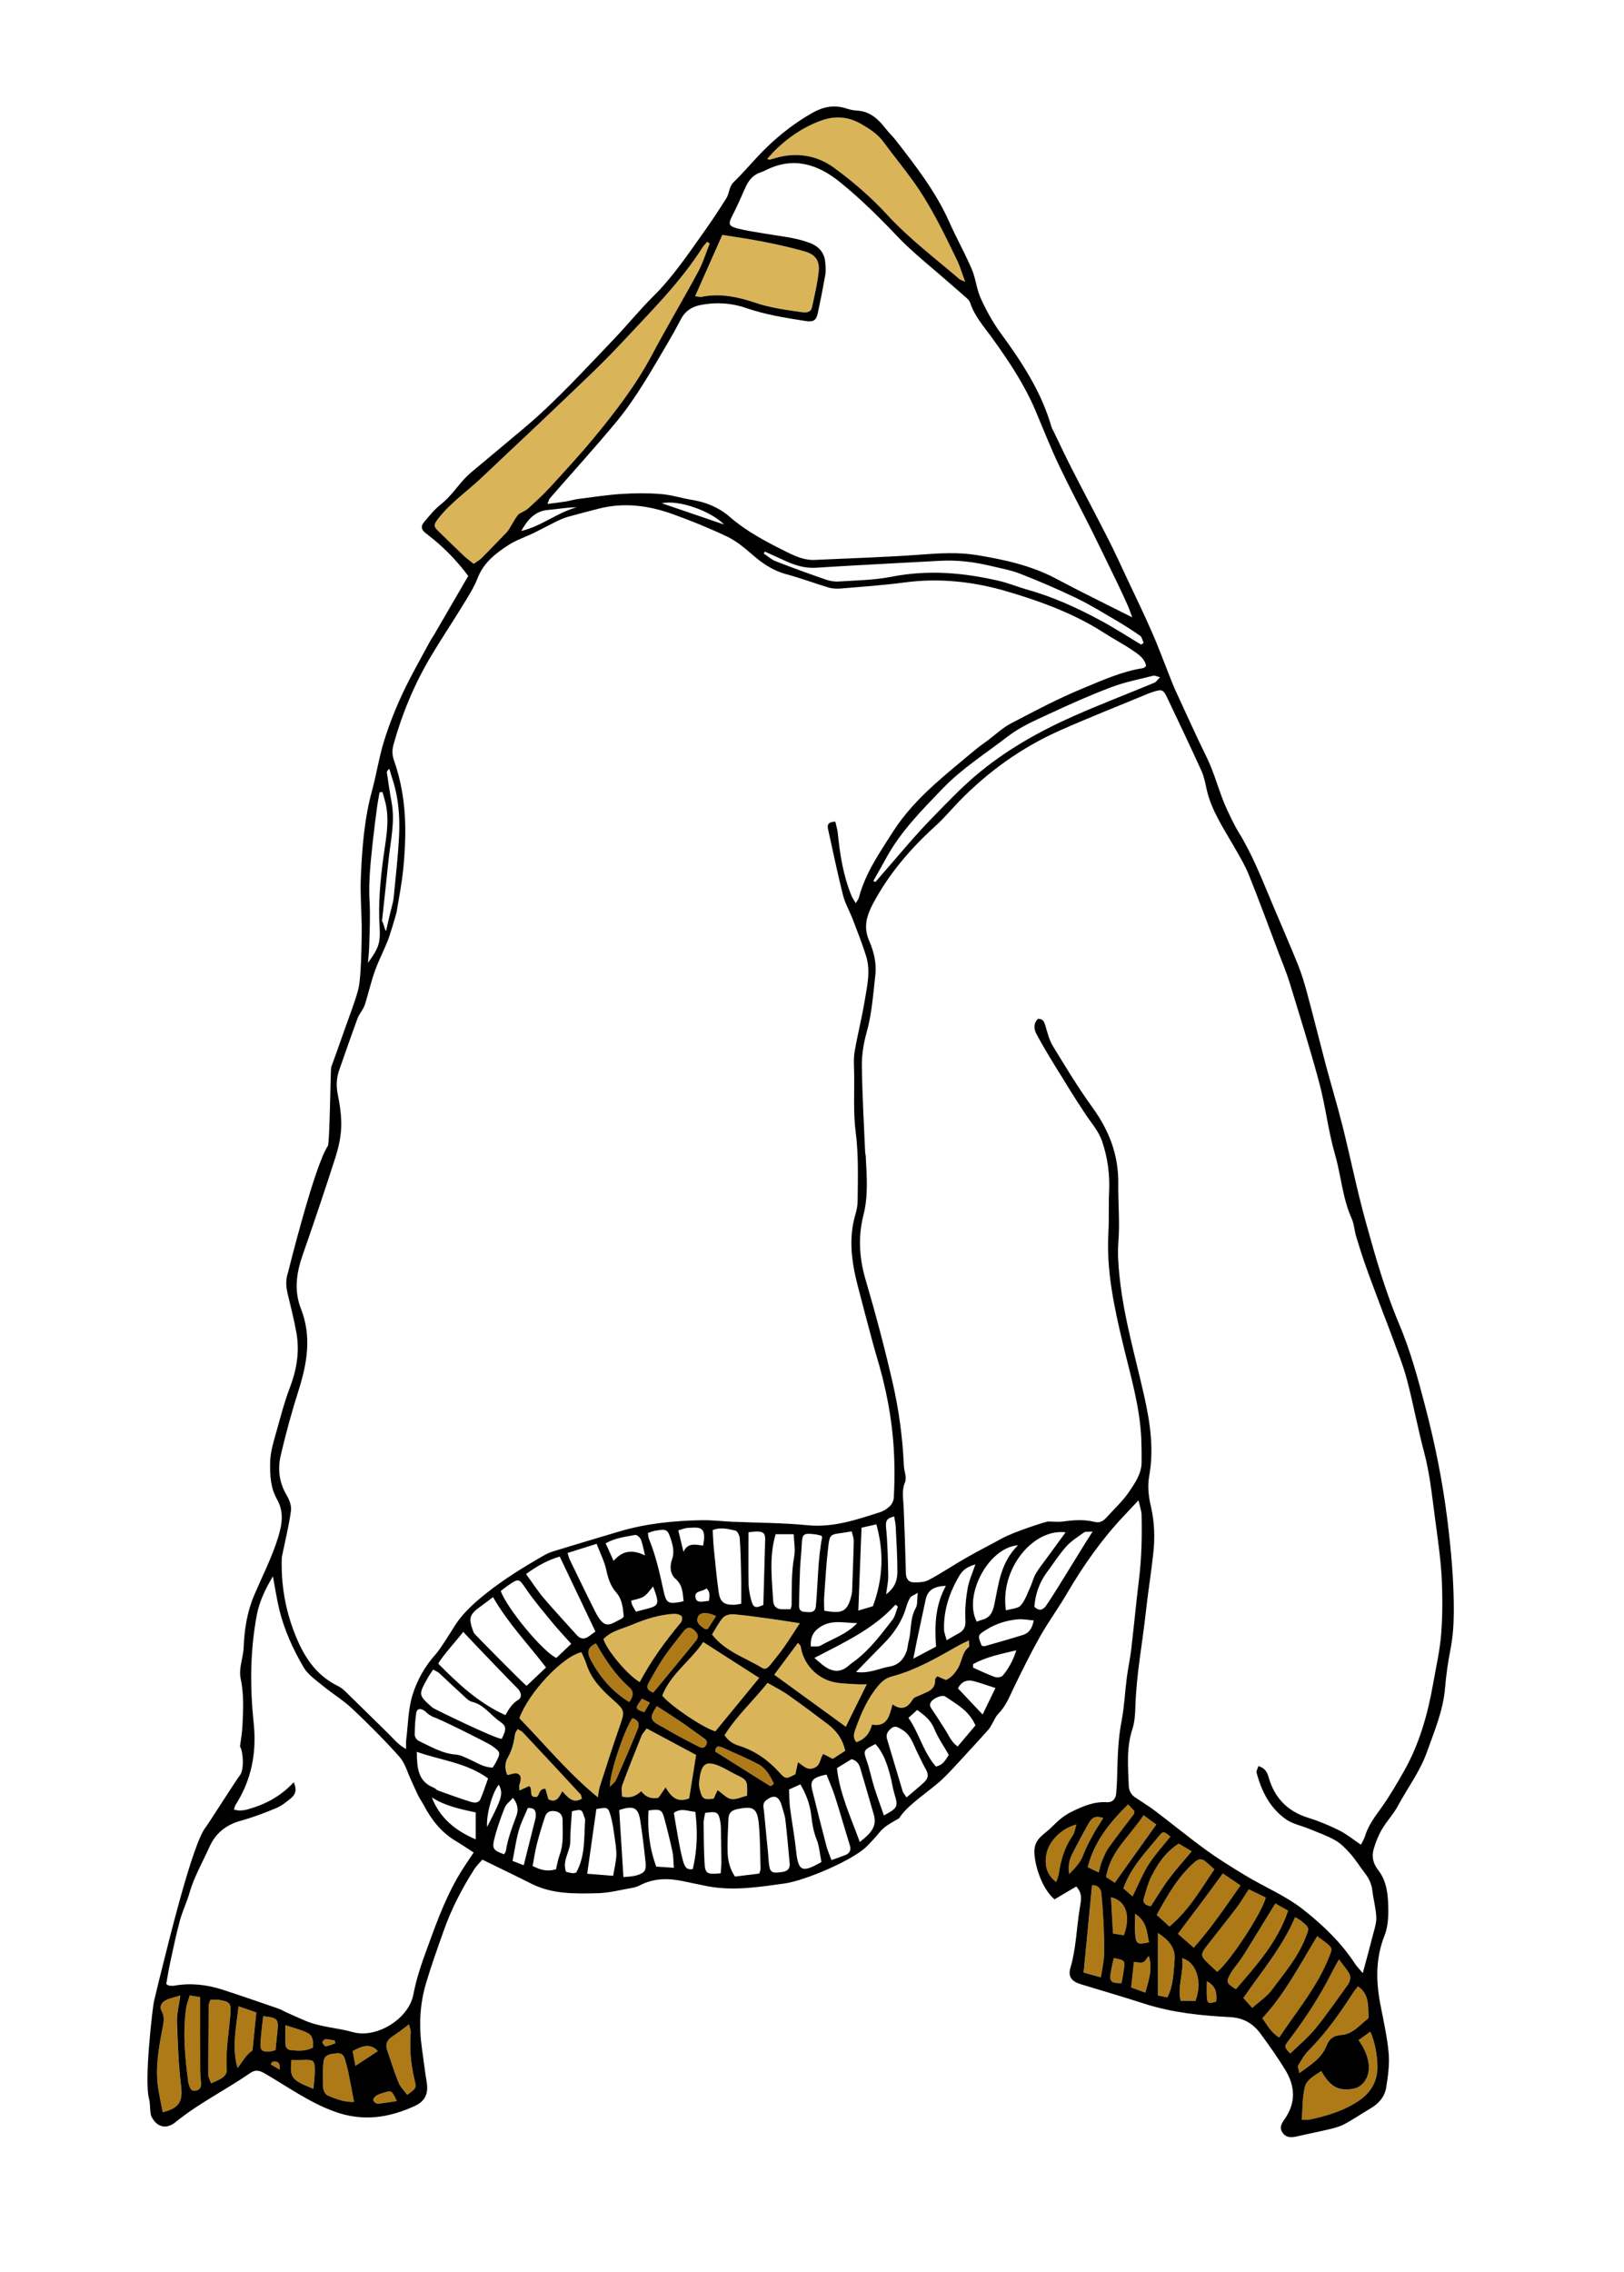 <?xml version="1.0" encoding="utf-8"?>
<!-- Generator: Adobe Illustrator 23.0.3, SVG Export Plug-In . SVG Version: 6.00 Build 0)  -->
<svg version="1.1" id="Layer_1" xmlns="http://www.w3.org/2000/svg" xmlns:xlink="http://www.w3.org/1999/xlink" x="0px" y="0px"
	 viewBox="0 0 243.02 339.83" style="enable-background:new 0 0 243.02 339.83;" xml:space="preserve">
<style type="text/css">
	.st0{fill:#AD7A17;}
	.st1{fill:none;stroke:#2F2912;stroke-width:1.864;stroke-linecap:round;stroke-linejoin:round;}
	.st2{fill:#DAB458;}
	.st3{fill:none;stroke:#2F2912;stroke-width:1.398;stroke-linecap:round;stroke-linejoin:round;}
	.st4{fill:none;stroke:#2F2912;stroke-width:1.909;stroke-linecap:round;stroke-linejoin:round;}
	.st5{fill:none;stroke:#2F2912;stroke-width:1.432;stroke-linecap:round;stroke-linejoin:round;}
	.st6{fill:#FFFFFF;}
	.st7{fill:#D9B358;}
	.st8{fill:#8B702B;}
	.st9{fill:#E8D0BC;}
	.st10{fill:none;}
	.st11{fill:#1A1A18;}
	.st12{fill:#D8B459;}
	.st13{fill:#FCDE94;}
</style>
<g>
	<path class="st0" d="M57.52,313c-0.41,0.13-0.84,0.25-1.2,0.47c-0.22,0.14-0.5,0.51-0.45,0.7c0.06,0.22,0.46,0.52,0.69,0.5
		c0.5-0.04,2.85-0.4,2.85-0.4C58.67,312.7,58.61,312.66,57.52,313"/>
	<path class="st2" d="M106.22,36.42c-0.58,1.44-1.03,2.95-1.77,4.3c-2.24,4.15-4.66,8.21-6.87,12.37c-2.39,4.5-5.47,8.51-8.69,12.41
		c-2.11,2.55-4.36,4.99-6.59,7.43c-0.99,1.08-2.07,2.07-3.16,3.06c-0.39,0.36-0.9,0.58-1.38,0.85c-0.52,0.28-1.38,2.25-1.94,2.81
		c-1.26,1.27-2.48,2.58-3.75,3.85c-0.3,0.3-0.7,0.51-1.17,0.85c-0.51-0.41-1.04-0.77-1.5-1.2c-1.27-1.19-2.5-2.42-3.75-3.63
		c-0.81-0.78-0.8-0.99-0.1-1.9c1.87-2.44,4.43-4.16,6.63-6.26c3.9-3.71,7.85-7.38,11.74-11.1c3.07-2.94,6.19-5.83,9.08-8.94
		c4.26-4.58,8.74-8.98,12.13-14.3c0.19-0.3,0.46-0.55,0.69-0.83C105.96,36.27,106.09,36.35,106.22,36.42"/>
	<path class="st2" d="M144.42,42.15c-0.56-0.26-0.73-0.3-0.84-0.39c-3.68-3.15-7.54-6.06-10.85-9.66c-2.38-2.59-5.09-4.93-7.94-7.01
		c-2.53-1.84-5.56-2.37-8.7-1.47c-0.31,0.09-0.62,0.19-0.93,0.27c-0.04,0.01-0.1-0.03-0.37-0.12c0.38-0.42,0.7-0.8,1.05-1.14
		c1.98-1.99,4.25-3.55,6.89-4.54c2.1-0.79,4.11-0.71,6.11,0.44c1.29,0.74,2.49,1.51,3.39,2.73c1.44,1.97,3,3.86,4.43,5.85
		c2.64,3.68,4.6,7.76,6.56,11.82C143.65,39.84,143.93,40.83,144.42,42.15"/>
	<path class="st2" d="M89.46,268.85c-4.41-3.63-7.94-7.93-11.73-11.84c1.38-3.82,6.44-9.21,9.29-9.88c0.24,0.57,0.55,1.15,0.74,1.76
		c0.68,2.17,2.16,3.73,3.8,5.19c2.05,1.83,2,1.81,1.11,4.35c-1.02,2.91-1.95,5.86-2.9,8.8C89.61,267.68,89.58,268.17,89.46,268.85"
		/>
	<path class="st2" d="M104.02,44.29c1.45-3.28,2.8-6.32,4.07-9.17c2.29,0.38,4.32,0.67,6.33,1.07c1.96,0.39,3.92,0.83,5.85,1.37
		c1.72,0.47,2.42,1.38,2.24,3.09c-0.19,1.78-0.62,3.53-0.99,5.28c-0.18,0.85-0.89,0.85-1.57,0.76c-2.31-0.33-4.62-0.63-6.85-1.38
		c-2.63-0.89-5.33-1.49-8.14-0.9C104.77,44.44,104.55,44.36,104.02,44.29"/>
	<path class="st2" d="M126.48,261.89c-0.7,0.45-1.28,0.83-1.86,1.21c-0.5-0.25-0.92-0.47-1.42-0.73c-0.53,0.65-0.35,1.65-1.35,2.07
		c-1.05,0.44-1.56-0.26-2.44-0.83c-0.16,0.71-0.27,1.25-0.39,1.79c-1.4,0.73-1.44,0.77-2.45-0.33c-1.69-1.84-3.66-3.22-6.06-3.96
		c-0.85-0.26-1.55-0.74-2.1-1.55c1.83-2.91,4.34-5.18,6.44-7.83c1.1,0.64,2.16,1.16,3.12,1.84c1.99,1.4,3.94,2.87,5.89,4.34
		C125.16,258.88,126.08,260.11,126.48,261.89"/>
	<path class="st2" d="M99.1,253.63c1.25-3.24,4.21-5.15,6.13-8.01c2.83,1.81,5.54,3.55,8.38,5.37c-2.24,2.73-4.39,5.35-6.56,7.99
		C105.33,258.5,100.45,255.24,99.1,253.63"/>
	<path class="st2" d="M98.53,268.93c-1.03,0.2-1.91-0.07-2.57-0.99c-0.83,0.79-1.7,1.09-2.87,0.81c0-0.57-0.16-1.19,0.03-1.69
		c0.91-2.49,1.91-4.96,2.9-7.43c0.14-0.34,0.43-0.61,0.76-1.08c2.54,1.36,5.05,2.7,7.39,3.96c-0.36,2.29-0.69,4.35-1.03,6.52
		c-1.53,0.53-2.47,0.18-3.52-1.66C99.21,267.95,98.87,268.43,98.53,268.93"/>
	<path class="st2" d="M141.55,251.29c-0.36-0.16-0.75-0.32-1.31-0.56c-0.11,0.17-0.32,0.36-0.32,0.54c0.08,1.51-1.12,1.77-2.12,2.25
		c-0.42,0.2-1.01,0.33-1.21,0.68c-0.74,1.23-1.61,1.74-3.03,0.75c-0.47,1.66-0.73,3.42-3.07,3.03c-0.33,1.25-1.03,2.19-2.35,2.62
		c-0.62-0.69-0.33-1.41-0.11-2.03c0.82-2.31,1.8-4.54,3.41-6.45c0.56-0.66,1.17-1.12,1.98-1.34c3.67-0.96,6.89-2.88,10.15-4.71
		c0.4-0.22,0.82-0.4,1.41-0.69c0,0.51,0.11,0.91-0.02,1c-1.03,0.78-0.99,2.11-1.6,3.12C142.88,250.28,142.41,250.89,141.55,251.29"
		/>
	<path class="st2" d="M119.69,242.81c-0.97,1.47-1.66,2.57-2.4,3.63c-0.59,0.84-1.26,1.64-1.9,2.45c-0.34,0.43-0.76,0.97-1.35,0.6
		c-2.53-1.55-5.51-2.44-7.49-5c0.53-0.83,0.99-1.78,1.66-2.53c0.33-0.36,1.07-0.54,1.6-0.49c1.84,0.15,3.68,0.43,5.51,0.68
		C116.66,242.33,117.98,242.55,119.69,242.81"/>
	<path class="st2" d="M129.71,251.93c-1.11,2.25-2.13,4.31-3.14,6.35c-3.55-2.58-7.03-5.11-10.71-7.78c1.14-1.53,2.31-3.1,3.55-4.77
		c0.25,0.31,0.4,0.42,0.42,0.54c0.36,2.62,2.42,4.86,5.11,5.37c1.11,0.21,2.26,0.21,3.4,0.29
		C128.76,251.96,129.18,251.93,129.71,251.93"/>
	<path class="st2" d="M95.73,251.61c-1.82-1.07-4.89-4.76-5.43-6.44c1.16-1.22,2.82-1.53,4.29-2.15c2-0.84,4.08-1.51,6.28-1.63
		c0.38-0.02,0.85,0.1,1.12,0.34c0.15,0.13,0.08,0.74-0.1,0.96C99.59,245.45,97.47,248.33,95.73,251.61"/>
	<path class="st2" d="M77.46,258.62c0.3,0.18,0.57,0.26,0.75,0.45c2.9,3.09,5.79,6.2,8.67,9.31c0.13,0.14,0.13,0.39,0.2,0.65
		c-1.36,0.81-2.1-0.23-2.93-1.11c-0.5,0.96-0.92,1.8-2.08,1.19c-0.14-0.49-0.3-1.04-0.44-1.56c-0.95-0.03-0.85,0.82-1.26,1.2
		c-1.4,0.22-0.53-1.16-1.17-1.61c-0.4,0.18-0.84,0.38-1.46,0.67c0-0.44-0.07-0.71,0.01-0.93c0.23-0.6,0.39-1.27-0.28-1.57
		c-0.37-0.17-0.94,0.11-1.53,0.21c-0.37-0.8-0.41-1.77,0.05-2.57c0.65-1.12,0.94-2.3,1.1-3.55C77.1,259.14,77.3,258.92,77.46,258.62
		"/>
	<path class="st0" d="M26.96,298.48c-0.21,1.55-0.54,2.71-0.5,3.87c0.11,3.25,0.22,6.52,0.62,9.74c0.27,2.18-0.22,3.25-2.73,3.85
		c-0.23-1.21-0.5-2.4-0.68-3.61c-0.45-2.99,0.06-5.93,0.63-8.85c0.17-0.9,0.39-1.77-0.12-2.69c-0.36-0.66,0.01-1.31,0.66-1.62
		C25.39,298.89,26.03,298.77,26.96,298.48"/>
	<path class="st0" d="M31.49,299.15c0.48,0,0.91-0.05,1.33,0.01c1.59,0.24,1.79,0.5,1.66,2.12c-0.23,2.81-0.75,5.59-0.54,8.43
		c0.03,0.34-0.3,0.81-0.6,1.03c-0.46,0.35-1.04,0.54-1.75,0.88c-0.18-0.51-0.42-0.89-0.42-1.27c-0.01-3.48,0.03-6.96,0.07-10.44
		C31.24,299.67,31.4,299.42,31.49,299.15"/>
	<path class="st0" d="M28.4,298.45c0.67,0.11,1.18,0.2,1.56,0.26c0,3.68-0.01,7.19,0.01,10.69c0,0.7,0.05,1.41,0.12,2.11
		c0.06,0.64-0.16,1.07-0.8,1.21c-0.65,0.13-0.84-0.34-1-0.83c-0.05-0.15-0.1-0.31-0.12-0.47c-0.49-3.67-0.84-7.34-0.32-11.03
		C27.93,299.81,28.17,299.25,28.4,298.45"/>
	<path class="st2" d="M111.77,268.59c-0.83,0.2-1.64,0.63-2.37,0.51c-0.68-0.11-1.27-0.8-2.05-1.33c-0.2,0.44-0.39,0.85-0.58,1.27
		c-1.44,0.18-1.7,0.04-2.04-1.27c-0.09-0.36-0.17-0.75-0.13-1.12c0.28-3.08,1.09-3.52,3.84-2.11c0.58,0.3,1.13,0.64,1.72,0.92
		C111.8,266.25,111.87,266.35,111.77,268.59"/>
	<path class="st0" d="M60.94,313.34c-0.44-0.6-1.02-1.14-1.29-1.81c-0.65-1.6-1.16-3.25-1.72-4.89c-0.31-0.91,0.02-1.55,0.83-2.06
		c0.8-0.5,1.54-1.12,2.45-1.79c0.12,0.56,0.28,0.92,0.25,1.26c-0.19,2.4,0.02,4.76,0.59,7.1C62.34,312.34,62.27,312.36,60.94,313.34
		"/>
	<path class="st0" d="M52.98,314.41c-1.35,0.08-2.66-0.43-3.94-0.97c-0.35-0.15-0.67-0.77-0.69-1.2c-0.07-1.24-0.07-2.5,0.05-3.74
		c0.1-1.02,0.64-1.27,2.04-1.37c0.91-0.07,1.09,0.53,1.26,1.18c0.14,0.53,0.3,1.05,0.41,1.58
		C52.41,311.37,52.68,312.84,52.98,314.41"/>
	<path class="st0" d="M97.77,253.16c-0.94-0.29-1.09-0.81-0.67-1.53c0.74-1.26,1.42-2.56,2.25-3.77c0.92-1.34,1.96-2.6,2.96-3.89
		c0.43-0.55,0.93-0.72,1.52-0.19c0.66,0.58,0.8,1.04,0.29,1.66C102.04,248.01,99.93,250.55,97.77,253.16"/>
	<path class="st0" d="M35.7,300.09c1.06,0.37,1.81,0.63,2.66,0.93c-0.2,1.92-0.38,3.74-0.57,5.57c-0.01,0.05-0.01,0.13-0.04,0.15
		c-0.97,0.62-1.46,1.67-2.2,2.58C34.64,306.26,35.34,303.32,35.7,300.09"/>
	<path class="st0" d="M89.18,245.81c1.38,2.4,2.88,4.71,4.98,6.57c0.8,0.71,0.56,1.41,0.01,2.21c-2.58-1.58-4.41-3.75-5.78-6.33
		C87.75,247.05,88.01,246.38,89.18,245.81"/>
	<path class="st0" d="M98.28,255.2c1.16,0.75,2.34,1.49,3.49,2.27c1.16,0.79,2.29,1.63,3.43,2.44c0.36,0.26,0.74,0.51,0.48,1.05
		c-0.29,0.6-0.73,0.52-1.22,0.26c-1.05-0.56-2.11-1.09-3.16-1.66c-0.85-0.46-1.68-0.98-2.54-1.44
		C97.27,257.33,97.16,256.86,98.28,255.2"/>
	<path class="st0" d="M91.26,267.27c-0.04-2.02,2.08-8.32,3.35-10.26c0.92,0.2,1.12,0.88,0.83,1.6c-1.04,2.57-2.15,5.12-3.26,7.65
		C92.04,266.58,91.69,266.81,91.26,267.27"/>
	<path class="st0" d="M115.79,266.76c-0.09,0.13-0.12,0.19-0.16,0.22c-0.09,0.06-0.18,0.11-0.28,0.15
		c-0.05,0.02-0.12,0.02-0.16-0.01c-2.69-1.68-5.37-3.37-8.15-5.12c0-0.63,0.29-0.96,1.09-0.59c1.81,0.84,3.68,1.59,5.43,2.55
		C114.65,264.55,115.27,265.68,115.79,266.76"/>
	<path class="st0" d="M46.9,312.44c-3.22-1.3-3.57-1.56-3.29-4.31c0.5,0,1.02,0.02,1.54,0c1.89-0.09,2.01,0.01,1.95,1.93
		C47.08,310.81,46.97,311.55,46.9,312.44"/>
	<path class="st0" d="M42.71,302.92c1.28,0.43,2.34,0.68,3.3,1.15c0.82,0.4,0.89,1.27,0.83,2.18c-1.12,0.62-2.31,0.52-3.48,0.38
		c-0.24-0.03-0.6-0.39-0.62-0.62C42.67,305.06,42.71,304.11,42.71,302.92"/>
	<path class="st0" d="M41.23,306.67c-0.28,0.07-0.54,0.17-0.8,0.19c-1.3,0.07-1.53-0.14-1.44-1.47c0.09-1.28,0.25-2.55,0.38-3.82
		c2.13,0.23,2.31,0.43,2.14,2.17C41.43,304.66,41.34,305.57,41.23,306.67"/>
	<path class="st0" d="M56.54,306.78c-1.14,0.75-2.17,1.44-3.35,2.21c-0.14-0.74-0.29-1.49-0.42-2.19
		C54.53,305.77,55.62,305.79,56.54,306.78"/>
	<path class="st0" d="M107.15,241.73c-0.43,0.67-0.85,1.33-1.23,1.92c-0.26,0-0.4,0.04-0.47-0.01c-0.61-0.44-1.37-0.87-1.02-1.79
		C104.7,241.13,105.85,241.08,107.15,241.73"/>
	<path class="st0" d="M197.12,289.62c0.47,0.34,0.78,0.55,1.08,0.78c1.34,1.04,1.23,1.02,0.56,2.66c-1.62,3.96-4.29,7.26-6.67,10.74
		c-0.21,0.31-0.43,0.62-0.67,0.96c-1.27-0.78-1.77-1.87-2.52-2.88C192.26,298.26,194.49,293.92,197.12,289.62"/>
	<path class="st0" d="M203.29,305.16c0.59-0.42,1.11-0.8,1.76-1.27c0.71,1.63,0.98,3.25,1.05,4.91c0.11,2.51-0.96,4.32-3.12,5.67
		c-2.17,1.36-4.54,2.06-6.99,2.58c-0.36,0.08-0.74,0.01-1.21,0.01c0.14-1.68,0.09-3.32,0.46-4.86c0.26-1.09,1.41-1.7,2.46-2.4
		c0.84,1.45,1.82,2.71,3.59,2.74c0.72,0.01,1.59-0.08,2.15-0.47C205.35,310.71,205.3,307.93,203.29,305.16"/>
	<path class="st0" d="M186.86,282.6c0.92,0.44,1.74,0.84,2.53,1.22c-0.41,2.11-5.42,9.74-7.27,11.11c-0.42-0.39-0.86-0.79-1.29-1.2
		c-1.22-1.15-1.24-1.41-0.23-2.7c1.47-1.88,2.97-3.75,4.41-5.65C185.66,284.52,186.21,283.59,186.86,282.6"/>
	<path class="st0" d="M187.39,300.33c-0.39-0.43-0.84-0.93-1.33-1.46c2.73-3.98,5.83-7.58,7.74-12.09c0.37,0.22,0.65,0.35,0.88,0.54
		c1.36,1.09,1.26,1.05,0.62,2.68c-1.15,2.88-3.15,5.19-4.95,7.62C189.63,298.61,188.54,299.31,187.39,300.33"/>
	<path class="st0" d="M182.99,280.22c0.91,0.62,1.7,1.16,2.64,1.8c-2.26,3.2-4.34,6.34-7,9.31c-0.79-0.7-1.5-1.33-2.36-2.08
		c1.17-1.56,2.27-3.01,3.36-4.47C180.72,283.31,181.81,281.83,182.99,280.22"/>
	<path class="st0" d="M200.35,293.11c0.63,0.84,1.13,1.41,1.5,2.04c0.37,0.63,0.17,1.27-0.24,1.83c-1.57,2.15-3.06,4.36-4.75,6.42
		c-1.12,1.37-2.52,2.51-3.8,3.75c-0.92-1-0.92-1.06-0.31-1.84c2.44-3.2,4.65-6.54,6.47-10.14
		C199.52,294.61,199.84,294.05,200.35,293.11"/>
	<path class="st0" d="M194.42,310.09c-0.09-0.6-0.26-0.96-0.15-1.15c0.47-0.79,0.93-1.62,1.57-2.26c2.64-2.63,4.74-5.66,6.74-8.78
		c0.17-0.26,0.38-0.5,0.62-0.8c1.72,1.19,1.49,2.94,1.58,4.59c0.01,0.1-0.06,0.23-0.13,0.29c-1.23,0.95-2.27,2.3-3.96,2.41
		c-1.15,0.07-1.8,0.57-2.19,1.59C197.76,307.86,196.15,308.83,194.42,310.09"/>
	<path class="st0" d="M175,288.16c-0.66-0.59-1.24-1.12-1.91-1.73c1.62-2.94,3.21-5.77,5.73-7.94c0.55-0.48,1.06-0.49,1.6-0.04
		c0.41,0.34,0.8,0.71,1.3,1.16C179.67,282.61,177.92,285.73,175,288.16"/>
	<path class="st0" d="M190.86,284.7c0.68,0.39,1.23,0.69,1.91,1.08c-1.59,4.71-4.75,8.19-7.81,11.74c-1.45-0.89-1.53-1.04-0.78-2.37
		c0.45-0.8,1.11-1.47,1.61-2.24c1.06-1.64,2.07-3.32,3.09-4.98C189.5,286.93,190.12,285.91,190.86,284.7"/>
	<path class="st0" d="M163.43,281.97c0.99-0.01,1.34,0.57,1.41,1.34c0.13,1.29,0.22,2.58,0.28,3.87c0.07,1.73,0.15,3.46,0.11,5.18
		c-0.03,1.05-0.28,2.1-0.48,3.39c-1.03-0.29-1.88-0.52-2.58-0.72C162.6,290.58,163.01,286.34,163.43,281.97"/>
	<path class="st0" d="M166.83,281.61c-0.47-0.31-0.87-0.56-1.31-0.85c0.6-3.86,3.57-6.14,5.59-9.26c0.7,0.51,1.27,0.93,1.91,1.39
		C170.92,275.88,168.9,278.71,166.83,281.61"/>
	<path class="st0" d="M172.19,285.14c-1.06-0.21-1.19-0.7-1-1.3c0.34-1.09,0.61-2.22,1.12-3.22c0.96-1.89,2.14-3.65,4.09-4.87
		c0.6,0.36,1.19,0.71,1.91,1.15c-1.18,1.42-2.34,2.69-3.36,4.06C173.95,282.32,173.09,283.77,172.19,285.14"/>
	<path class="st0" d="M168.82,269.89c0.41,0.44,0.69,0.75,0.93,1.01c-0.02,0.2,0,0.34-0.05,0.41c-1.27,1.69-2.57,3.35-3.8,5.06
		c-0.43,0.6-0.71,1.32-1,2.02c-0.2,0.48-0.3,1.01-0.49,1.67c-0.62-0.3-1.08-0.52-1.64-0.79
		C163.76,275.46,166.03,272.64,168.82,269.89"/>
	<path class="st0" d="M173.29,289.14c1.6,1.06,2.65,2.19,2.48,4.07c-0.16,1.83-0.16,3.7-1.07,5.57c-0.52-0.1-1.01-0.21-1.42-0.29
		V289.14z"/>
	<path class="st0" d="M158.05,281.51c-1.11-0.87-1.5-1.8-1.56-2.85c-0.1-1.88,0.75-3.35,2.15-4.51c0.66-0.54,1.43-0.96,2.43-1.25
		c-0.18,0.58-0.25,1.24-0.57,1.71c-1.18,1.71-1.75,3.61-2.04,5.63C158.4,280.6,158.24,280.93,158.05,281.51"/>
	<path class="st0" d="M175.14,274.73c-1.1,1.38-2.31,2.69-3.26,4.17c-0.91,1.43-1.54,3.04-2.4,4.77c-0.63-0.56-1.06-0.93-1.37-1.2
		c1.13-3.21,3.39-5.43,5.34-7.87C174.03,273.88,174.17,273.91,175.14,274.73"/>
	<path class="st0" d="M178.89,299.28h-2.22c-0.52-2.23,0.52-4.25,0.22-6.37C179.06,293.47,179.97,296.47,178.89,299.28"/>
	<path class="st0" d="M165.09,271.95c-0.57,0.93-1.12,1.72-1.57,2.56c-0.54,1-1.07,2-1.47,3.06c-0.4,1.06-1.13,1.78-2.05,2.77
		c-0.18-1.23,0.01-2.12,0.41-2.92c0.8-1.6,1.65-3.18,2.53-4.73C163.33,271.98,163.88,271.46,165.09,271.95"/>
	<path class="st0" d="M168.17,289.47c-0.49-0.08-1-0.16-1.62-0.26c-0.1-1.86-0.2-3.63-0.3-5.42
		C168.47,284.25,169.27,286.56,168.17,289.47"/>
	<path class="st0" d="M171.39,298.05c-0.78-0.28-1.38-0.5-2.12-0.77c0.14-1.28,0.27-2.51,0.41-3.81c0.55,0.03,1.01,0.17,1.37,0.04
		c0.3-0.1,0.48-0.52,0.86-0.95C172.51,294.53,171.92,296.14,171.39,298.05"/>
	<path class="st0" d="M167.83,296.63c-1.49,0.04-1.81-0.23-1.64-1.42c0.11-0.78,0.32-1.56,0.48-2.33c1.67,0.33,1.71,0.37,1.51,1.72
		C168.08,295.28,167.95,295.96,167.83,296.63"/>
	<path class="st0" d="M169.88,286.26c1.85,1.21,1.7,2.84,2.09,4.26c-1.73,0.39-1.96,0.27-2.07-1.22
		C169.82,288.41,169.88,287.51,169.88,286.26"/>
	<path class="st0" d="M180.59,296.35c1.49,0.79,1.5,1.89,1.4,3.04c-1.1,0.36-1.34,0.26-1.39-0.62
		C180.56,298.02,180.59,297.28,180.59,296.35"/>
	<path class="st0" d="M97.25,254.68c-0.36,0.62-0.6,1.03-0.83,1.42c-1.42-0.46-1.44-0.57-0.34-2.02
		C96.41,254.25,96.76,254.43,97.25,254.68"/>
	<path class="st0" d="M50.19,305.62c-0.48,0.17-0.95,0.39-1.44,0.46c-0.15,0.02-0.43-0.36-0.51-0.6c-0.03-0.1,0.3-0.47,0.47-0.47
		c0.46,0,0.92,0.13,1.38,0.21C50.13,305.36,50.16,305.49,50.19,305.62"/>
	<path class="st0" d="M40.73,308.4c0.6-0.05,1.23-0.16,1.11,1.17c-0.54-0.32-0.93-0.55-1.32-0.78L40.73,308.4z"/>
	<path d="M43.11,190.29c-0.37,1.09-0.33,2.12-0.07,3.2c0.47,1.96,0.97,3.91,1.32,5.89c0.51,2.86,0.01,5.6-1.03,8.31
		c-0.78,2.03-1.32,4.15-1.91,6.25c-0.45,1.62-0.98,3.21-1,4.94c-0.02,1.88,0.08,3.7,1.03,5.38c1.05,1.84,0.79,3.65,0.19,5.63
		c-0.93,3.05-2.38,5.84-3.61,8.74c-1.04,2.44-1.47,5.11-1.57,7.81c-0.04,1.01-0.36,2.02-0.48,3.03c-0.07,0.52-0.08,1.08,0.03,1.59
		c0.5,2.31,0.39,4.64,0.28,6.96c-0.05,1.14-0.26,2.26-0.38,3.24c0.45,0.53,0.7,3.44-0.03,4.31c-0.44,0.53-4.82,7.42-5.1,7.75
		c-1.98,2.39-5.74,17.99-6.29,20.13c-0.51,2-1,4.01-1.47,6.01c-0.15,0.64-1.48,11.68-0.72,14.46c0.16,0.6,0.13,1.25,0.2,1.88
		c0.03,0.26,0.05,0.53,0.15,0.75c0.76,1.6,2.21,2.02,3.61,0.88c3.48-2.84,7.51-4.81,11.18-7.35c0.69-0.48,1.28-0.45,2.09,0.01
		c3.48,2,6.73,4.39,10.58,5.77c4.19,1.51,8.11,0.93,12.01-0.88c1.52-0.71,2-1.87,1.74-3.47c-0.28-1.72-0.49-3.46-0.73-5.18
		c-0.46-3.28-0.32-6.54,0.63-9.71c0.79-2.66,1.73-5.27,2.66-7.89c1.13-3.2,2.69-6.2,4.5-9.06c0.36-0.58,0.88-1.06,1.26-1.51
		c2.56,1.25,4.96,2.4,7.34,3.6c3.15,1.59,6.55,1.5,9.91,1.42c1.72-0.04,3.43-0.5,5.13-0.79c0.42-0.07,0.86-0.21,1.24-0.41
		c2.05-1.06,4.19-1.06,6.37-0.61c1.28,0.26,2.55,0.55,3.83,0.79c3.82,0.7,7.61,0.09,11.38-0.43c3.07-0.42,10.25-3.48,12.32-5.55
		c2.67-2.67,1.6-2.4,4.84-4.2c1.23-2.01,4.66-4.15,6.39-5.77c1.23-1.15,2.34-2.43,3.49-3.67c1.18-1.27,2.35-2.55,3.5-3.84
		c0.21-0.24,0.35-0.54,0.52-0.82c0.31-0.51,0.53-1.11,0.94-1.52c1.15-1.16,1.7-2.63,2.39-4.05c1.24-2.55,2.49-5.09,3.88-7.55
		c1.23-2.17,2.71-4.19,3.97-6.34c2.46-4.2,5.23-8.16,8.58-11.7c0.65-0.69,1.29-1.38,2.17-2.31c0.21,0.96,0.44,1.57,0.46,2.18
		c0.07,3.2,0.01,6.4-0.38,9.59c-0.43,3.51-0.76,7.04-1.17,10.55c-0.17,1.4-0.48,2.79-0.66,4.19c-0.28,2.16-0.37,4.35-0.78,6.48
		c-0.45,2.31-0.57,4.63-0.63,6.96c-0.03,1.3-0.06,2.61-0.18,3.9c-0.07,0.77-0.52,1.36-1.39,1.31c-1.93-0.12-3.57,0.59-5.27,1.42
		c-1.24,0.6-2.16,1.46-3.06,2.37c-0.94,0.94-2.3,1.55-2.5,3.16c-0.19,1.61,0.82,5.72,2.99,7.58c1.12-0.66,2.18-1.29,3.25-1.92
		c1,1.03,0.71,2.14,0.54,3.18c-0.5,3-0.54,6.08-1.42,9.03c-0.37,1.26,0.21,1.99,1.52,2.39c3.17,0.97,6.36,1.89,9.51,2.91
		c4.18,1.35,8.5,1.8,12.83,2.02c2,0.1,3.45,0.93,4.56,2.43c1.33,1.8,2.62,3.62,3.78,5.53c1.47,2.43,1.56,4.93-0.16,7.34
		c-0.43,0.61-0.79,1.21-0.32,1.94c0.45,0.71,1.14,0.86,2.17,0.61c1.53-0.36,3.09-0.65,4.62-1.02c0.84-0.2,1.72-0.4,2.47-0.8
		c1.34-0.71,2.6-1.59,3.91-2.35c1.26-0.73,2.16-1.77,2.38-3.17c0.27-1.71,0.52-3.48,0.36-5.19c-0.23-2.48-0.81-4.93-1.27-7.39
		c-0.64-3.43-0.67-6.79,0.66-10.13c0.48-1.22,0.58-2.66,0.56-4c-0.03-2.01-0.2-4.11-1.49-5.76c-0.86-1.09-1.02-2.14-0.65-3.33
		c0.3-0.98,0.69-1.96,1.21-2.83c0.72-1.22,1.73-2.27,2.39-3.51c1.44-2.68,3.3-5.13,4.33-8.04c1.11-3.12,2.42-6.18,2.7-9.54
		c0.16-1.9,0.42-3.8,0.79-5.66c0.36-1.82,0.5-3.63,0.52-5.49c0.04-4.76-0.4-9.48-0.98-14.17c-0.71-5.66-1.84-11.25-3.29-16.79
		c-1.1-4.22-2.24-8.42-3.94-12.42c-2.08-4.93-3.54-10.06-4.96-15.19c-1.31-4.72-2.27-9.53-3.46-14.28
		c-0.78-3.11-1.71-6.18-2.54-9.28c-0.96-3.63-1.86-7.28-2.84-10.9c-0.37-1.36-0.79-2.72-1.31-4.03c-1.25-3.08-2.58-6.12-3.87-9.18
		c-1.52-3.62-2.94-7.27-5.01-10.63c-0.65-1.06-1.18-2.21-1.71-3.34c-1.2-2.55-1.82-5.33-3.07-7.87c-1.61-3.27-3.1-6.6-4.63-9.91
		c-0.39-0.84-0.71-1.71-1.05-2.56c-0.85-2.12-1.63-4.26-2.55-6.34c-1.16-2.64-2.42-5.24-3.65-7.85c-0.93-1.97-1.82-3.95-2.81-5.89
		c-1.82-3.59-3.72-7.14-5.55-10.72c-0.94-1.84-1.81-3.71-2.71-5.57c-0.1-0.19-0.22-0.38-0.28-0.59c-1.5-5.23-4.42-9.67-7.59-14
		c-1.18-1.61-2.16-3.4-2.99-5.22c-0.63-1.37-0.74-2.97-1.34-4.36c-1.03-2.4-2.32-4.69-3.38-7.08c-2.02-4.53-5.03-8.39-8.04-12.26
		c-0.46-0.59-1.03-1.11-1.49-1.71c-1.1-1.42-2.34-2.57-4.28-2.67c-0.54-0.03-1.08-0.15-1.6-0.32c-1.78-0.57-3.39-0.28-5.01,0.63
		c-2.53,1.43-4.81,3.18-6.88,5.18c-1.72,1.66-3.22,3.53-4.94,5.2c-0.74,0.72-0.63,1.67-1.1,2.41c-1.07,1.71-2.18,3.39-3.35,5.03
		c-2.37,3.32-4.63,6.72-7.56,9.62c-2.08,2.06-3.93,4.35-5.96,6.47c-4.33,4.52-8.54,9.16-13.33,13.21c-2.61,2.21-5.25,4.38-7.87,6.58
		c-0.41,0.35-0.81,0.72-1.18,1.12c-1.13,1.25-2.11,2.68-3.41,3.71c-1.01,0.8-1.76,1.74-2.56,2.68c-0.56,0.66-0.44,1.16,0.19,1.66
		c0.68,0.54,1.37,1.07,2.02,1.65c1.58,1.41,3.01,2.95,4.38,4.78c-1.71,2.94-3.39,5.84-5.08,8.74c-0.22,0.38-0.48,0.73-0.68,1.11
		c-1.36,2.54-2.81,5.04-4.03,7.65c-1.08,2.3-2.03,4.69-2.79,7.12c-0.76,2.44-1.14,4.99-1.81,7.46c-1.16,4.23-1.49,8.57-1.68,12.92
		c-0.11,2.44,0.09,4.9,0.13,7.35c0,0.32,0.01,6.96-0.46,9.24c-0.32,1.53-1.79,5.33-2.3,6.82c-0.58,1.69-1.2,3.38-1.81,5.07
		c-0.1,0.29-0.21,11.13-0.49,11.77C47.1,174.2,43.11,190.29,43.11,190.29 M215.67,244.31c-0.19,2.54-0.78,5.05-1.22,7.57
		c-0.81,4.59-2.07,9.04-4.39,13.11c-1.05,1.84-2.12,3.68-3.35,5.4c-0.96,1.34-1.94,2.62-2.43,4.21c-0.14,0.46-0.4,0.88-0.62,1.33
		c-1.12-0.75-2.12-1.58-3.24-2.14c-1.5-0.75-3.08-1.4-4.68-1.9c-3.08-0.96-5.02-2.98-5.89-6.02c-0.23-0.8-0.53-1.4-1.53-1.71
		c-0.11,0.36-0.35,0.72-0.28,0.99c0.74,2.8,2.01,5.32,4.44,7.01c0.96,0.66,2.2,0.9,3.31,1.35c1.35,0.56,2.76,1.04,4.02,1.76
		c0.87,0.49,1.61,1.27,2.28,2.03c0.78,0.88,1.4,1.9,2.12,2.83c0.61,0.79,1.03,1.62,1.15,2.64c0.15,1.34,0.54,2.66,0.59,4.01
		c0.04,0.89-0.29,1.81-0.52,2.7c-0.46,1.83-0.96,3.65-1.5,5.65c-0.42-0.5-0.87-0.95-1.21-1.47c-2.06-3.13-4.68-5.64-7.62-7.97
		c-2.7-2.14-5.82-3.4-8.7-5.14c-2-1.21-4-2.44-5.89-3.81c-2.6-1.88-5.08-3.93-7.64-5.86c-0.95-0.72-1.98-1.34-2.97-2.01
		c-0.62-0.42-0.96-0.98-0.99-1.77c-0.1-2.82-0.38-5.64,0.53-8.42c0.35-1.07,0.43-2.25,0.46-3.39c0.14-4.81,1.06-9.52,1.58-14.28
		c0.31-2.86,0.78-5.71,1.09-8.57c0.26-2.34,0.21-4.68-0.32-6.98c-0.36-1.55-0.57-3.09-0.28-4.69c0.72-3.99,0.15-7.92-0.72-11.82
		c-1.33-5.95-3.07-11.82-3.71-17.9c-0.19-1.78-0.32-3.61-0.18-5.38c0.23-2.89-0.06-5.77-0.02-8.65c0.05-4.27-1.38-7.95-3.87-11.38
		c-2.14-2.95-4.03-6.09-5.93-9.2c-0.55-0.9-0.8-2-1.11-3.03c-0.17-0.57-0.34-1.03-1.1-1.02c-0.72,0.72-0.63,1.56-0.19,2.36
		c0.78,1.43,1.6,2.84,2.46,4.23c1.57,2.55,3.12,5.11,4.78,7.6c0.9,1.36,2.01,2.57,2.55,4.16c0.83,2.45,1.16,4.95,1.04,7.53
		c-0.1,2.06,0.01,4.12-0.11,6.18c-0.31,5.68,0.88,11.13,2.19,16.6c1.11,4.65,2.51,9.26,2.73,14.09c0.05,1.2,0.06,2.39,0.05,3.59
		c-0.01,1.71-0.98,3.08-1.86,4.39c-0.96,1.42-2.27,2.61-3.43,3.9c-0.47,0.52-1,0.81-1.74,0.62c-1.56-0.39-3.13-0.28-4.71-0.06
		c-0.74,0.1-1.5,0.01-2.26,0c-0.21,0-4.95,1.46-6.95,2.56c-1.75,0.96-3.53,1.86-5.26,2.85c-1.89,1.08-3.7,2.3-5.61,3.32
		c-0.67,0.36-1.57,0.4-2.35,0.37c-0.71-0.03-1.08-0.54-1.1-1.35c-0.08-3.32-0.2-6.64-0.34-9.96c-0.05-1.23-0.32-2.4,0.21-3.66
		c0.3-0.7-0.15-1.7-0.18-2.56c-0.18-4.14-0.74-8.25-1.66-12.27c-1.19-5.2-2.56-10.37-4.07-15.49c-0.95-3.24-1.13-6.41-0.31-9.65
		c0.74-2.91,0.49-5.84,0.34-8.78c-0.01-0.22-0.08-0.43-0.09-0.65c-0.18-4.3-0.44-8.59-0.49-12.89c-0.02-1.66,0.26-3.38,0.71-4.98
		c0.79-2.8,0.97-5.68,1.3-8.54c0.22-1.85-0.23-3.61-0.95-5.26c-0.86-1.99-0.31-3.73,0.59-5.44c2.37-4.47,5.61-8.26,9.36-11.65
		c1.25-1.13,2.33-2.43,3.5-3.64c4.38-4.51,9.41-8.11,15.15-10.66c4.37-1.94,8.83-3.69,13.26-5.53c0.2-0.08,0.41-0.16,0.62-0.22
		c1.38-0.43,1.55-0.39,2.16,0.88c1.73,3.64,3.46,7.28,5.13,10.95c0.4,0.88,0.57,1.86,0.78,2.81c0.71,3.09,2.47,5.67,4.01,8.37
		c0.81,1.42,1.67,2.82,2.28,4.32c1.56,3.88,3,7.82,4.48,11.73c0.56,1.47,1.17,2.92,1.63,4.42c1.53,5,3.1,9.98,4.45,15.03
		c0.94,3.51,1.33,7.17,2.34,10.66c0.92,3.18,1.12,6.54,2.5,9.6c0.37,0.83,0.4,1.8,0.67,2.68c0.47,1.56,0.96,3.11,1.51,4.64
		c0.84,2.35,1.73,4.68,2.61,7.02c0.4,1.07,0.83,2.13,1.22,3.21c0.77,2.15,1.65,4.27,2.24,6.47c0.96,3.62,1.62,7.32,2.59,10.94
		c0.83,3.12,1.16,6.31,1.58,9.49c0.4,3.02,0.85,6.04,1.04,9.08C215.87,238.66,215.88,241.5,215.67,244.31 M206.11,308.79
		c0.11,2.51-0.96,4.32-3.12,5.67c-2.17,1.36-4.54,2.06-6.99,2.58c-0.36,0.08-0.74,0.01-1.21,0.01c0.14-1.68,0.09-3.32,0.46-4.86
		c0.26-1.09,1.41-1.7,2.46-2.4c0.84,1.45,1.82,2.71,3.59,2.74c0.72,0.01,1.59-0.08,2.15-0.47c1.9-1.34,1.85-4.13-0.15-6.9
		c0.59-0.42,1.11-0.8,1.76-1.27C205.76,305.52,206.04,307.14,206.11,308.79 M194.27,308.94c0.47-0.79,0.93-1.62,1.57-2.26
		c2.64-2.63,4.74-5.66,6.75-8.78c0.17-0.26,0.38-0.5,0.62-0.79c1.72,1.19,1.49,2.94,1.58,4.58c0.01,0.1-0.06,0.23-0.13,0.29
		c-1.23,0.95-2.27,2.3-3.96,2.41c-1.15,0.07-1.8,0.57-2.19,1.59c-0.74,1.88-2.35,2.85-4.08,4.11
		C194.33,309.5,194.16,309.13,194.27,308.94 M193.07,307.16c-0.92-1-0.91-1.06-0.31-1.85c2.44-3.2,4.65-6.54,6.47-10.14
		c0.29-0.58,0.62-1.14,1.13-2.07c0.63,0.84,1.13,1.41,1.5,2.04c0.37,0.63,0.17,1.27-0.24,1.83c-1.57,2.15-3.06,4.36-4.75,6.42
		C195.74,304.78,194.34,305.92,193.07,307.16 M191.42,304.76c-1.27-0.78-1.77-1.87-2.52-2.88c3.36-3.62,5.59-7.96,8.21-12.26
		c0.47,0.34,0.78,0.55,1.08,0.78c1.34,1.04,1.23,1.02,0.56,2.66c-1.62,3.96-4.29,7.26-6.67,10.74
		C191.88,304.11,191.66,304.42,191.42,304.76 M187.39,300.33c-0.39-0.43-0.84-0.93-1.33-1.47c2.73-3.98,5.83-7.58,7.74-12.09
		c0.37,0.22,0.65,0.35,0.88,0.54c1.36,1.09,1.26,1.05,0.62,2.68c-1.15,2.88-3.15,5.19-4.95,7.62
		C189.63,298.61,188.54,299.31,187.39,300.33 M184.17,295.16c0.45-0.8,1.11-1.47,1.61-2.24c1.06-1.64,2.07-3.32,3.09-4.98
		c0.62-1.01,1.24-2.03,1.98-3.23c0.68,0.39,1.23,0.69,1.91,1.08c-1.59,4.71-4.75,8.19-7.81,11.74
		C183.51,296.63,183.42,296.48,184.17,295.16 M182.13,294.93c-0.42-0.39-0.86-0.79-1.29-1.2c-1.22-1.15-1.24-1.41-0.23-2.7
		c1.47-1.88,2.97-3.75,4.41-5.65c0.65-0.85,1.19-1.79,1.85-2.78c0.92,0.44,1.74,0.84,2.53,1.22
		C188.98,285.92,183.97,293.56,182.13,294.93 M181.99,299.39c-1.1,0.36-1.34,0.26-1.39-0.63c-0.04-0.74-0.01-1.49-0.01-2.41
		C182.08,297.13,182.09,298.24,181.99,299.39 M178.89,299.28h-2.22c-0.52-2.23,0.52-4.25,0.22-6.37
		C179.06,293.47,179.97,296.47,178.89,299.28 M179.63,284.78c1.1-1.47,2.18-2.95,3.36-4.56c0.91,0.62,1.7,1.16,2.64,1.8
		c-2.26,3.2-4.34,6.34-7,9.31c-0.79-0.7-1.5-1.33-2.36-2.08C177.44,287.69,178.54,286.24,179.63,284.78 M175,288.16
		c-0.66-0.59-1.24-1.12-1.91-1.73c1.62-2.94,3.21-5.77,5.73-7.94c0.55-0.48,1.07-0.49,1.6-0.04c0.41,0.34,0.8,0.71,1.3,1.16
		C179.67,282.61,177.92,285.73,175,288.16 M175.77,293.2c-0.16,1.83-0.16,3.7-1.07,5.57c-0.52-0.11-1.01-0.21-1.42-0.29v-9.35
		C174.88,290.19,175.94,291.32,175.77,293.2 M171.19,283.85c0.34-1.09,0.61-2.22,1.12-3.22c0.96-1.89,2.14-3.65,4.09-4.87
		c0.6,0.36,1.19,0.71,1.92,1.15c-1.18,1.42-2.34,2.69-3.36,4.06c-1,1.34-1.86,2.79-2.76,4.17
		C171.13,284.93,171,284.44,171.19,283.85 M171.39,298.05c-0.78-0.28-1.38-0.5-2.12-0.77c0.14-1.28,0.27-2.51,0.41-3.81
		c0.55,0.03,1.01,0.17,1.37,0.04c0.3-0.1,0.48-0.52,0.86-0.95C172.51,294.53,171.92,296.14,171.39,298.05 M168.17,289.47
		c-0.49-0.08-1-0.16-1.62-0.26c-0.1-1.86-0.2-3.63-0.3-5.42C168.47,284.25,169.27,286.56,168.17,289.47 M168.18,294.6
		c-0.1,0.69-0.23,1.36-0.35,2.03c-1.49,0.04-1.81-0.23-1.64-1.42c0.11-0.78,0.32-1.56,0.48-2.33
		C168.34,293.21,168.38,293.25,168.18,294.6 M171.96,290.52c-1.73,0.39-1.96,0.28-2.08-1.21c-0.07-0.89-0.01-1.8-0.01-3.05
		C171.73,287.47,171.58,289.1,171.96,290.52 M169.48,283.66c-0.63-0.56-1.06-0.93-1.37-1.2c1.13-3.21,3.39-5.43,5.35-7.87
		c0.58-0.72,0.71-0.68,1.68,0.13c-1.1,1.38-2.31,2.69-3.26,4.17C170.97,280.32,170.34,281.93,169.48,283.66 M171.12,271.51
		c0.7,0.51,1.27,0.92,1.91,1.39c-2.12,2.98-4.14,5.81-6.2,8.71c-0.47-0.31-0.87-0.56-1.31-0.85
		C166.13,276.91,169.1,274.62,171.12,271.51 M165.22,292.37c-0.03,1.05-0.28,2.1-0.48,3.39c-1.03-0.29-1.88-0.52-2.58-0.72
		c0.43-4.45,0.84-8.7,1.26-13.06c0.99-0.01,1.34,0.57,1.41,1.34c0.13,1.29,0.22,2.58,0.28,3.88
		C165.19,288.91,165.27,290.64,165.22,292.37 M160,280.33c-0.18-1.23,0.01-2.12,0.41-2.92c0.8-1.6,1.65-3.17,2.53-4.73
		c0.39-0.69,0.94-1.22,2.15-0.73c-0.57,0.93-1.12,1.72-1.57,2.56c-0.54,1-1.07,2-1.47,3.06C161.65,278.62,160.92,279.35,160,280.33
		 M158.05,281.51c-1.11-0.86-1.5-1.8-1.56-2.85c-0.1-1.88,0.75-3.35,2.15-4.51c0.66-0.54,1.43-0.96,2.43-1.25
		c-0.18,0.58-0.25,1.24-0.58,1.71c-1.18,1.71-1.75,3.61-2.04,5.63C158.4,280.6,158.24,280.93,158.05,281.51 M168.82,269.89
		c0.41,0.44,0.69,0.75,0.93,1.01c-0.02,0.2,0,0.34-0.05,0.41c-1.27,1.69-2.57,3.35-3.8,5.06c-0.43,0.6-0.71,1.33-1,2.02
		c-0.2,0.48-0.3,1.01-0.49,1.68c-0.62-0.3-1.08-0.52-1.64-0.79C163.75,275.46,166.03,272.64,168.82,269.89 M162.35,230.9
		c-1.28,2.08-2.56,4.16-3.85,6.23c-0.63,1.01-1.27,2.03-1.94,3.01c-0.48,0.7-1.06,0.89-1.78,0.19c0.16-1.87,0.73-3.59,1.86-5.12
		c0.97-1.31,1.85-2.7,2.93-3.9c0.75-0.84,1.75-1.45,2.67-2.11c0.21-0.15,0.59-0.06,1.26-0.12
		C162.97,229.91,162.66,230.4,162.35,230.9 M153.11,244.54c-1.91,0.6-3.83,1.14-5.76,1.69c-0.14,0.04-0.31-0.05-0.45-0.07
		c-0.64-1.61-0.59-1.59,0.76-2.43c1.42-0.88,2.96-1.35,4.59-1.51c0.77-0.08,1.56,0.09,2.44,0.16
		C154.46,243.53,154.02,244.25,153.11,244.54 M150.03,250.65c-0.21,0.24-0.84,0.3-1.19,0.18c-1.1-0.4-2.16-0.92-3.23-1.39
		c0-0.17,0-0.35,0-0.52c1.99-1.11,4.22-1.53,6.48-2.07C151.62,248.27,150.98,249.56,150.03,250.65 M147.04,256.45
		c-1.37-1.45-2.52-2.67-3.69-3.91c0.51-1,1.32-1.33,2.31-1.09c1.03,0.26,2.04,0.64,3.3,1.04
		C148.3,253.84,147.73,255.02,147.04,256.45 M143.3,261.24c-1-0.74-1.32-1.68-1.84-2.48c-0.61-0.96-1.22-1.92-1.85-2.86
		c-0.31-0.46-0.7-0.87-0.21-1.44c0.46-0.53,1.63-0.98,2.03-0.71c1.67,1.14,3.54,2.06,4.54,4.33
		C145.13,259.08,144.24,260.13,143.3,261.24 M140.05,264.23c-1.9-2.16-2.47-4.93-4.11-7.28c0.47-0.43,0.89-0.8,1.31-1.18
		c1.14,0.82,2.05,1.56,2.56,2.82c0.55,1.35,1.41,2.56,2.17,3.91C141.5,263.2,141.16,264.01,140.05,264.23 M138.26,266.61
		c-0.78,0.74-1.62,1.4-2.6,2.24c-0.31-0.47-0.51-0.67-0.58-0.91c-0.79-2.59-1.54-5.19-2.33-7.78c-0.23-0.76,0.11-1.24,0.66-1.67
		c0.56-0.44,0.98-0.1,1.47,0.17c1.43,0.77,1.77,2.25,2.43,3.54c0.39,0.76,0.72,1.55,1.15,2.29
		C138.97,265.36,138.99,265.92,138.26,266.61 M132.27,271.55c-0.5-1.44-1.02-2.85-1.47-4.28c-0.39-1.24-0.63-2.52-1.05-3.75
		c-0.59-1.7-0.62-1.71,1.25-2.65c1.2,1.31,1.73,2.95,2.19,4.61c0.26,0.93,0.37,1.9,0.65,2.82
		C134.42,270.24,134.37,270.42,132.27,271.55 M128.66,275.52c-1.37-3.78-3-7.2-3.42-11.05c0.81-0.49,1.54-0.94,2.19-1.34
		c1.18,0.31,1.27,1.27,1.51,2.07c0.63,2.05,1.19,4.13,1.81,6.19C131.31,273.27,130.2,274.31,128.66,275.52 M126.41,277.51
		c-0.6,0.23-1.2,0.44-1.98,0.72c-0.28-0.77-0.58-1.4-0.75-2.06c-0.73-2.79-1.44-5.58-2.13-8.38c-0.36-1.46,0.02-1.91,2.13-2.36
		c0.44,1.11,0.9,2.15,1.25,3.22c0.78,2.43,1.47,4.89,2.23,7.32C127.41,276.77,127.14,277.24,126.41,277.51 M119.11,276.69
		c-0.22-2.11-0.62-4.19-0.89-6.29c-0.11-0.84-0.09-1.7-0.15-2.73c0.5-0.22,1.06-0.48,1.7-0.77c0.91,1.53,1.44,3.05,1.63,4.67
		c0.14,1.19,0.31,2.33,0.77,3.48c0.44,1.08,0.52,2.31,0.75,3.47C119.97,280.2,119.45,279.93,119.11,276.69 M116.89,280.03
		c-0.68,0.07-1.52,0.29-1.73-0.69c-0.17-0.79-0.17-1.62-0.25-2.42c-0.19-1.99-0.4-3.98-0.58-5.97c-0.05-0.57-0.3-1.17,0.3-1.65
		c1.12-0.92,1.92-0.68,2.33,0.73c0.21,0.73,0.48,1.45,0.57,2.2c0.26,2.21,0.44,4.42,0.65,6.63
		C118.18,279.74,117.57,279.95,116.89,280.03 M113.61,280.25c-1.23,0.15-2.44,0.3-3.63,0.44c-0.76-1.14-1.04-2.32-1.09-3.49
		c-0.07-1.73,0.05-3.47,0.12-5.2c0.03-0.81,0.45-1.21,1.29-1.39c2.42-0.51,3.03-0.19,3.26,2.28c0.2,2.21,0.19,4.43,0.25,6.65
		C113.81,279.75,113.7,279.95,113.61,280.25 M107.85,280.2c-2.1,0.22-2.35,0.05-2.43-1.69c-0.09-1.95-0.12-3.9-0.13-5.85
		c0-0.48,0.14-0.95,0.23-1.49c1.77-0.28,2.02-0.12,2.27,1.33c0.05,0.27,0.07,0.54,0.08,0.81c0.03,1.73,0.07,3.46,0.08,5.19
		C107.95,279.07,107.88,279.65,107.85,280.2 M104.74,267.77c-0.09-0.36-0.17-0.75-0.13-1.12c0.28-3.08,1.09-3.52,3.84-2.11
		c0.58,0.3,1.13,0.64,1.72,0.92c1.64,0.78,1.71,0.88,1.62,3.13c-0.83,0.2-1.64,0.63-2.37,0.51c-0.68-0.11-1.27-0.8-2.05-1.33
		c-0.2,0.44-0.39,0.85-0.58,1.27C105.33,269.23,105.07,269.08,104.74,267.77 M101.31,259.56c-0.85-0.46-1.68-0.98-2.54-1.44
		c-1.5-0.79-1.61-1.26-0.48-2.92c1.16,0.75,2.34,1.49,3.49,2.27c1.16,0.79,2.29,1.63,3.43,2.44c0.36,0.26,0.74,0.51,0.48,1.05
		c-0.29,0.61-0.73,0.52-1.22,0.26C103.42,260.67,102.35,260.13,101.31,259.56 M103.67,279.57c-1.02,0.22-1.26-0.55-1.45-1.19
		c-0.31-1.09-0.51-2.22-0.72-3.33c-0.24-1.28-0.44-2.56-0.66-3.88c1.08-0.81,2.11-0.24,3.21-0.16
		C104.42,273.92,104.34,276.75,103.67,279.57 M98.2,279.2c-1.03-2.82-1.33-5.58-1.15-8.4c1.81-0.23,2.01-0.14,2.39,1.29
		c0.44,1.63,0.84,3.27,1.2,4.92c0.14,0.67,0.12,1.39,0.2,2.37C99.76,279.3,98.97,279.25,98.2,279.2 M95.16,280.54
		c-0.56,0.16-1.16,0.15-1.87,0.23c-0.22-3.54-0.43-6.81-0.63-10.03c2.15-0.72,2.85-0.37,3.15,1.57c0.32,2.03,0.56,4.07,0.78,6.12
		C96.75,279.8,96.49,280.17,95.16,280.54 M92.23,277.49c-0.03,1-0.3,1.99-0.48,3.09c-1.37-0.11-2.54-0.21-3.88-0.31
		c0.47-3.32,0.92-6.52,1.37-9.68c1.72-0.3,1.77-0.3,2.17,1.12c0.26,0.94,0.39,1.91,0.53,2.87
		C92.07,275.55,92.26,276.53,92.23,277.49 M86.22,280.1c-0.22,0.04-0.38,0.11-0.53,0.09c-0.32-0.04-0.63-0.13-0.98-0.21
		c-0.64-1.66,0.64-3.03,0.63-4.59c-0.01-1.5,0.16-3,0.25-4.47c1.46-0.32,1.47-0.32,1.83,0.83c0.05,0.16,0.15,0.31,0.14,0.47
		C87.39,274.9,87.59,277.64,86.22,280.1 M83.75,277.44c-0.26,0.7-0.37,1.44-0.55,2.16c-1.25,0.38-2.31,0.13-3.5-0.5
		c0.21-1.11,0.37-2.22,0.65-3.31c0.35-1.36,0.76-2.7,1.2-4.03c0.23-0.72,0.76-0.98,1.54-0.84c0.8,0.15,1.1,0.66,1.1,1.38
		C84.17,274.02,84.38,275.76,83.75,277.44 M78.37,279c-0.59-0.23-1.05-0.41-1.67-0.65c0.33-1.68,0.53-3.14,0.93-4.55
		c0.32-1.14,0.88-2.21,1.35-3.36c0.85-0.06,1.25,0.27,1.19,1.11c-0.01,0.11,0.01,0.22-0.01,0.33C79.58,274.19,79,276.49,78.37,279
		 M75.43,277.36c-1.54-0.56-1.81-0.81-1.49-2.17c0.39-1.62,0.96-3.21,1.57-4.77c0.21-0.55,0.78-0.96,1.25-1.5
		c0.8,0.97,0.81,1.94,0.49,2.76c-0.63,1.68-1.26,3.34-1.54,5.12C75.69,277,75.53,277.18,75.43,277.36 M74.64,266.95
		c0.69,1.33,0.53,1.92-1.75,6.32C72.74,271.45,73.67,268.1,74.64,266.95 M71.9,269.1c-0.27,0.64-0.94,0.57-1.43,0.42
		c-1.65-0.51-3.27-1.1-4.9-1.69c-0.25-0.09-0.43-0.34-0.68-0.44c-2.43-0.96-2.48-3.09-2.52-5.36c3.56,1.28,7.4,1.6,10.67,3.98
		C72.68,267,72.34,268.07,71.9,269.1 M71.19,275.13c-3.08-1.32-5.39-3.22-6.57-6.28c2.01,1.29,4.25,1.75,6.57,2.25V275.13z
		 M68.46,280.85c-2.12,3.7-3.5,7.73-4.95,11.71c-0.69,1.89-1.28,3.83-1.66,5.8c-0.71,3.66-5.54,6.59-9.04,5.6
		c-2.34-0.66-4.84-0.74-7.12-1.7c-1-0.42-1.98-0.88-2.97-1.32c-0.35-0.16-0.67-0.37-1.03-0.49c-2.78-0.96-5.56-1.92-8.35-2.83
		c-2.36-0.76-4.78-1.05-7.25-0.61c-0.26,0.05-0.54,0.01-0.81-0.01c-0.09-0.01-0.18-0.11-0.4-0.25c0.17-0.93,0.32-1.94,0.53-2.93
		c0.47-2.18,0.92-4.37,1.5-6.52c0.38-1.41,1.04-2.75,1.44-4.15c0.7-2.43,1.96-4.59,2.98-6.87c0.92-2.06,2.49-3.34,4.71-3.94
		c1.83-0.5,3.61-1.19,5.36-1.92c0.78-0.33,1.48-0.91,2.15-1.46c0.62-0.51,0.93-1.18,0.41-2.38c-2.03,2.19-4.38,3.37-6.98,4.08
		c-0.36,0.1-0.75,0.14-1.13,0.15c-0.25,0.01-0.5-0.08-0.85-0.14c0.1-0.3,0.13-0.51,0.24-0.68c2.38-3.72,3.18-7.79,2.73-12.15
		c-0.57-5.44-0.56-10.88,0.46-16.27c0.38-2.01,1.27-3.89,2.41-5.79c0.34,1.81,0.58,3.44,0.97,5.04c0.75,3.03,2.05,5.88,3.61,8.55
		c0.65,1.12,1.87,1.94,2.91,2.8c1.42,1.17,3.03,2.14,4.37,3.4c2.45,2.31,4.84,4.7,7.08,7.21c0.83,0.93,1.18,2.3,1.73,3.47
		c0.37,0.78,0.7,1.58,1.08,2.35c0.24,0.49,0.57,0.93,0.82,1.41c1.16,2.2,2.64,4.09,4.82,5.38c0.88,0.52,1.72,1.1,2.65,1.7
		C70.02,278.4,69.18,279.59,68.46,280.85 M60.94,313.34c-0.44-0.6-1.02-1.14-1.29-1.81c-0.65-1.6-1.16-3.25-1.72-4.89
		c-0.31-0.91,0.02-1.55,0.83-2.06c0.8-0.5,1.54-1.12,2.45-1.79c0.12,0.56,0.28,0.92,0.25,1.26c-0.19,2.4,0.02,4.76,0.59,7.1
		C62.34,312.34,62.27,312.36,60.94,313.34 M56.55,314.67c-0.23,0.02-0.62-0.28-0.69-0.51c-0.05-0.18,0.23-0.56,0.45-0.69
		c0.36-0.22,0.79-0.35,1.2-0.47c1.09-0.34,1.15-0.3,1.88,1.27C59.4,314.27,57.05,314.64,56.55,314.67 M53.19,309
		c-0.14-0.74-0.29-1.49-0.42-2.19c1.76-1.04,2.85-1.02,3.77-0.02C55.41,307.54,54.37,308.22,53.19,309 M48.24,305.48
		c-0.03-0.1,0.3-0.47,0.47-0.47c0.46,0,0.92,0.13,1.38,0.21c0.03,0.13,0.06,0.27,0.1,0.4c-0.48,0.17-0.95,0.39-1.44,0.46
		C48.6,306.1,48.32,305.72,48.24,305.48 M49.04,313.44c-0.35-0.15-0.67-0.77-0.69-1.2c-0.07-1.24-0.07-2.5,0.05-3.74
		c0.1-1.02,0.64-1.27,2.04-1.37c0.91-0.07,1.09,0.53,1.26,1.18c0.14,0.53,0.3,1.05,0.41,1.58c0.3,1.47,0.57,2.95,0.87,4.51
		C51.63,314.48,50.31,313.98,49.04,313.44 M47.1,310.06c-0.02,0.74-0.12,1.49-0.2,2.38c-3.21-1.3-3.57-1.56-3.29-4.31
		c0.5,0,1.02,0.02,1.54,0C47.03,308.04,47.15,308.14,47.1,310.06 M42.74,306.01c-0.07-0.94-0.03-1.9-0.03-3.09
		c1.28,0.43,2.34,0.68,3.3,1.15c0.82,0.4,0.89,1.27,0.83,2.18c-1.12,0.62-2.31,0.51-3.48,0.38
		C43.12,306.61,42.76,306.24,42.74,306.01 M41.84,309.57c-0.54-0.32-0.93-0.55-1.32-0.78c0.07-0.13,0.14-0.26,0.21-0.39
		C41.32,308.34,41.96,308.23,41.84,309.57 M38.99,305.39c0.09-1.28,0.25-2.55,0.39-3.82c2.13,0.23,2.31,0.43,2.14,2.17
		c-0.09,0.91-0.18,1.82-0.29,2.92c-0.29,0.07-0.54,0.18-0.8,0.19C39.13,306.93,38.9,306.72,38.99,305.39 M37.79,306.59
		c0,0.05-0.01,0.13-0.04,0.15c-0.97,0.62-1.46,1.67-2.2,2.58c-0.9-3.06-0.21-6,0.15-9.23c1.06,0.37,1.81,0.63,2.66,0.93
		C38.16,302.94,37.98,304.76,37.79,306.59 M34.48,301.28c-0.23,2.81-0.75,5.59-0.54,8.43c0.03,0.34-0.3,0.81-0.6,1.03
		c-0.46,0.35-1.04,0.54-1.75,0.88c-0.18-0.51-0.42-0.89-0.42-1.27c-0.01-3.48,0.03-6.96,0.07-10.44c0-0.25,0.16-0.5,0.25-0.77
		c0.48,0,0.91-0.05,1.33,0.01C34.41,299.4,34.61,299.66,34.48,301.28 M29.29,312.72c-0.65,0.13-0.84-0.34-1-0.83
		c-0.05-0.16-0.1-0.31-0.12-0.47c-0.49-3.67-0.84-7.34-0.32-11.03c0.08-0.58,0.32-1.14,0.54-1.93c0.67,0.11,1.18,0.2,1.56,0.26
		c0,3.68-0.01,7.19,0.01,10.69c0,0.7,0.05,1.41,0.12,2.11C30.15,312.15,29.93,312.59,29.29,312.72 M24.35,315.94
		c-0.23-1.21-0.5-2.4-0.68-3.61c-0.45-2.99,0.06-5.93,0.63-8.85c0.17-0.9,0.39-1.77-0.12-2.69c-0.37-0.66,0.01-1.31,0.66-1.62
		c0.57-0.28,1.21-0.4,2.14-0.69c-0.21,1.55-0.54,2.71-0.5,3.87c0.11,3.25,0.22,6.52,0.62,9.74
		C27.35,314.27,26.86,315.34,24.35,315.94 M132.6,238.47c0.14-1.13,0.33-1.93,0.32-2.72c-0.05-2.44-0.09-4.88-0.33-7.3
		c-0.1-1.02,0.17-1.39,1.22-1.62c0.08,0.55,0.21,1.05,0.23,1.56c0.1,2.22,0.25,4.45,0.25,6.67
		C134.28,236.24,134.02,237.42,132.6,238.47 M128.44,240.91c0.17-4.3,0.32-8.3,0.48-12.4c0.7-0.16,1.37-0.31,2.22-0.5
		c1.16,4.14,1.01,8.1-0.51,12.24C130.04,240.42,129.24,240.67,128.44,240.91 M133.54,242.3c-1.67,2.15-3.3,4.34-5.48,6.03
		c-0.34,0.27-0.72,0.5-1.04,0.79c-1.35,1.23-2.65,0.9-3.93-0.09c-0.33-0.26-0.64-0.55-1.22-1.04c4.49-2.34,8.85-4.33,12.13-7.97
		c0.12,0.09,0.24,0.19,0.36,0.28C134.1,240.97,133.97,241.74,133.54,242.3 M137.04,240.51c-0.9,1.59-0.63,3.39-1.08,5.05
		c-0.13,0.47-0.12,0.97-0.29,1.42c-0.45,1.23-1.19,2.08-2.63,2.32c-1.53,0.26-2.96,1.06-4.94,0.79c1.49-1.53,2.76-2.84,4.05-4.14
		c1.56-1.56,2.79-3.32,3.43-5.47c0.15-0.52,0.34-1.05,0.62-1.5c0.15-0.25,0.53-0.35,1.13-0.73
		C137.22,239.28,137.33,240.01,137.04,240.51 M140.07,246.3c-1,0.53-2.03,1.07-3.4,1.8c0.24-1.18,0.39-2,0.56-2.81
		c0.43-2.02,0.85-4.03,1.29-6.05c0.3-1.36,1.2-1.96,3.02-2.04C139.92,240.19,139.86,243.14,140.07,246.3 M115.86,250.5
		c1.14-1.53,2.31-3.1,3.55-4.77c0.25,0.31,0.4,0.42,0.42,0.54c0.36,2.62,2.42,4.86,5.11,5.37c1.11,0.21,2.26,0.21,3.4,0.29
		c0.42,0.03,0.85,0,1.37,0c-1.11,2.25-2.13,4.31-3.14,6.35C123.02,255.7,119.54,253.17,115.86,250.5 M110.52,261.1
		c-0.85-0.26-1.55-0.74-2.1-1.55c1.83-2.91,4.33-5.18,6.44-7.83c1.1,0.64,2.16,1.16,3.12,1.84c1.99,1.4,3.94,2.87,5.89,4.34
		c1.29,0.97,2.22,2.21,2.61,3.98c-0.69,0.45-1.28,0.83-1.86,1.21c-0.5-0.25-0.92-0.47-1.42-0.73c-0.53,0.65-0.35,1.65-1.35,2.07
		c-1.05,0.44-1.56-0.26-2.44-0.83c-0.16,0.71-0.27,1.25-0.39,1.79c-1.4,0.73-1.44,0.77-2.45-0.33
		C114.89,263.22,112.92,261.84,110.52,261.1 M108.13,261.4c1.82,0.84,3.68,1.59,5.44,2.55c1.09,0.6,1.7,1.73,2.22,2.81
		c-0.09,0.13-0.12,0.19-0.16,0.22c-0.09,0.06-0.18,0.11-0.28,0.15c-0.05,0.02-0.12,0.02-0.16-0.01c-2.69-1.68-5.37-3.37-8.15-5.12
		C107.04,261.36,107.32,261.03,108.13,261.4 M105.23,245.61c2.83,1.82,5.54,3.55,8.38,5.37c-2.24,2.73-4.39,5.35-6.56,7.99
		c-1.72-0.47-6.6-3.72-7.95-5.34C100.35,250.39,103.31,248.48,105.23,245.61 M97.1,251.64c0.74-1.26,1.42-2.56,2.25-3.77
		c0.92-1.34,1.96-2.6,2.96-3.89c0.43-0.55,0.93-0.72,1.52-0.19c0.66,0.58,0.79,1.04,0.29,1.66c-2.08,2.56-4.19,5.1-6.35,7.71
		C96.83,252.87,96.68,252.35,97.1,251.64 M96.42,256.1c-1.42-0.46-1.44-0.57-0.34-2.02c0.33,0.17,0.67,0.35,1.17,0.6
		C96.89,255.3,96.65,255.71,96.42,256.1 M93.11,267.05c0.91-2.49,1.91-4.96,2.9-7.43c0.14-0.34,0.43-0.61,0.76-1.08
		c2.54,1.36,5.05,2.7,7.4,3.96c-0.36,2.29-0.69,4.35-1.04,6.51c-1.53,0.53-2.47,0.18-3.52-1.66c-0.4,0.58-0.74,1.06-1.08,1.56
		c-1.03,0.2-1.91-0.07-2.57-0.99c-0.83,0.79-1.7,1.09-2.87,0.81C93.08,268.17,92.93,267.55,93.11,267.05 M94.61,257.01
		c0.92,0.2,1.12,0.87,0.83,1.6c-1.04,2.57-2.15,5.12-3.26,7.65c-0.14,0.32-0.49,0.56-0.92,1.01
		C91.22,265.25,93.35,258.94,94.61,257.01 M77.72,257.01c1.38-3.82,6.44-9.21,9.29-9.88c0.24,0.57,0.55,1.15,0.74,1.76
		c0.68,2.17,2.16,3.73,3.8,5.19c2.05,1.83,2,1.81,1.11,4.35c-1.02,2.92-1.95,5.86-2.9,8.8c-0.14,0.45-0.18,0.93-0.3,1.61
		C85.04,265.21,81.52,260.92,77.72,257.01 M81.71,249.41c-1.02,0.96-1.95,1.85-2.9,2.75c-0.53-0.34-7.85-7.8-7.87-7.86
		c-0.03-0.1-0.09-0.2-0.13-0.3c-0.74-2-0.57-2.52,1.18-3.77c0.6-0.43,1.19-0.88,1.79-1.34C75.98,242.74,78.96,245.83,81.71,249.41
		 M78.79,237.77c1.19,1.74,2.57,3.34,3.9,4.97c0.82,1,1.72,1.94,2.79,3.14c-0.8,0.76-1.53,1.45-2.23,2.11
		c-2.01-0.93-7.35-7.35-8.32-10.01c0.33-0.25,0.69-0.55,1.07-0.81C77.68,236.01,77.64,236.1,78.79,237.77 M89.1,244.04
		c-0.34,0.25-0.64,0.47-0.94,0.69c-0.68,0.49-1.29,0.47-1.87-0.18c-1.63-1.83-3.31-3.61-4.9-5.48c-0.94-1.11-1.73-2.34-2.67-3.63
		c1.6-1.16,3.17-2.07,5.04-2.61C85.55,236.58,87.31,240.27,89.1,244.04 M90.73,234.84c0.27,1.26,0.64,2.41,1.49,3.37
		c0.93,1.06,0.99,2.35,1.12,3.59c-0.13,0.14-0.19,0.25-0.28,0.29c-1.91,0.98-2.57,1.77-4.04-1.12c-1.28-2.52-2.49-5.08-3.73-7.62
		c-0.14-0.28-0.2-0.59-0.36-1.06c1.45-0.46,2.82-0.89,4.35-1.37C89.82,232.33,90.45,233.55,90.73,234.84 M91.82,233.47
		c-0.49-1.07-0.83-1.82-1.19-2.63c1.52-0.84,3-0.97,4.41-1.25c0.25-0.05,0.75,0.39,0.87,0.71c0.28,0.7,0.39,1.46,0.61,2.35
		C94.91,231.9,93.36,231.69,91.82,233.47 M97.73,237.29c0.14,0.4,0.26,0.72,0.37,1.04c0.51,1.58,0.34,1.89-1.21,2.29
		c-0.52,0.13-1.04,0.27-1.73,0.45c-0.23-0.41-0.43-0.72-0.58-1.06c-0.08-0.18-0.09-0.4-0.13-0.6
		C96.43,238.94,96.43,238.94,97.73,237.29 M94.17,254.59c-2.58-1.58-4.41-3.75-5.78-6.33c-0.65-1.22-0.38-1.88,0.79-2.45
		c1.38,2.4,2.88,4.71,4.98,6.57C94.96,253.09,94.72,253.78,94.17,254.59 M90.3,245.17c1.16-1.22,2.82-1.53,4.29-2.15
		c2-0.84,4.08-1.51,6.28-1.63c0.38-0.02,0.85,0.1,1.12,0.34c0.15,0.13,0.08,0.74-0.1,0.96c-2.3,2.75-4.42,5.64-6.16,8.91
		C93.91,250.55,90.83,246.86,90.3,245.17 M105.22,231.19c-0.99-0.13-2.31-0.53-2.94,0.93c-0.19-0.79-0.67-2.75-0.78-3.21
		c0.57-0.16,0.97-0.34,1.38-0.37C104.74,228.44,105.77,228.23,105.22,231.19 M106.09,239.46c-0.82,0.03-1.81,0.45-2.01-0.47
		c-0.24-1.12,1.07-0.87,1.63-1.4C106.34,238.15,106.16,238.71,106.09,239.46 M107.15,241.73c-0.43,0.67-0.85,1.33-1.23,1.92
		c-0.26,0-0.4,0.04-0.47-0.01c-0.61-0.44-1.37-0.87-1.02-1.78C104.7,241.13,105.85,241.08,107.15,241.73 M110.92,239.88
		c-0.33,0.05-0.69,0.15-1.06,0.16c-1.51,0.03-2.11-0.4-2.32-1.92c-0.3-2.15-0.5-4.31-0.72-6.47c-0.09-0.91-0.12-1.82-0.17-2.78
		c1.2-0.5,2.32-0.15,3.4,0.07c0.29,0.06,0.62,0.73,0.65,1.15c0.13,1.89,0.17,3.79,0.21,5.68
		C110.95,237.1,110.92,238.45,110.92,239.88 M123.03,229.94c-0.67,3.41-0.62,6.88-0.94,10.32c-0.07,0.72-0.48,0.91-1.1,0.88
		c-0.64-0.04-1.42,0.04-1.41-0.92c0.01-1.84,0.07-3.68,0.14-5.52c0.05-1.19,0.2-2.38,0.25-3.57c0.07-1.69,0.21-1.84,1.95-1.64
		c0.36,0.04,0.71,0.15,0.98,0.21C122.99,229.84,123.04,229.9,123.03,229.94 M123.34,238.74c0.18-2.49,0.31-4.99,0.61-7.46
		c0.22-1.78,0.34-1.76,2.1-1.99c0.42-0.06,0.84-0.14,1.4-0.23c0.12,0.52,0.31,0.97,0.31,1.43c-0.05,2.5-0.16,5-0.25,7.51
		c-0.01,0.22-0.05,0.43-0.1,0.64c-0.59,2.38-1.29,2.8-4.07,2.28C123.33,240.22,123.28,239.48,123.34,238.74 M128.28,242.78
		c-1.55,1.64-3.64,2.32-5.51,3.37c-0.36,0.21-0.91,0.09-1.43,0.13c-0.12-1.53,0.49-2.41,1.64-3.07
		C124.67,242.25,126.46,242.78,128.28,242.78 M116.07,229.48h2.7c0.04,1.16,0.27,2.27,0.08,3.3c-0.44,2.42-0.36,4.85-0.39,7.29
		c0,0.2-0.1,0.41-0.17,0.64c-0.42,0-0.79-0.01-1.16,0c-0.87,0.03-1.38-0.42-1.43-1.24C115.52,236.18,115.06,232.87,116.07,229.48
		 M112.01,229.19c0.6-0.05,1.02-0.14,1.44-0.11c0.87,0.06,1.08,0.37,1.05,1.29c-0.09,3.2-0.18,6.4-0.27,9.69
		c-1.21,0.56-1.55,0.44-1.87-0.91c-0.17-0.74-0.33-1.5-0.34-2.25C111.98,234.39,112.01,231.89,112.01,229.19 M115.32,242.14
		c1.33,0.18,2.66,0.4,4.37,0.66c-0.97,1.47-1.66,2.57-2.4,3.63c-0.59,0.84-1.26,1.64-1.9,2.45c-0.34,0.43-0.76,0.97-1.35,0.6
		c-2.53-1.55-5.51-2.44-7.49-5c0.53-0.83,0.99-1.78,1.66-2.53c0.33-0.36,1.07-0.54,1.6-0.49
		C111.66,241.62,113.49,241.89,115.32,242.14 M101.11,236.18c1.04,0.91,1.05,2.06,1.19,3.33c-2.25,0.49-2.58,0.38-2.99-1.49
		c-0.58-2.66-1.16-5.31-2.2-7.84c-0.1-0.24-0.1-0.52-0.16-0.88c0.4-0.13,0.74-0.28,1.09-0.34c1.76-0.3,1.9-0.2,2.41,1.47
		c0.29,0.95,0.47,1.82,0.11,2.84C100.21,234.26,100.25,235.43,101.11,236.18 M65.58,248.84c0.44-0.94,3.44-4.26,3.73-4.76
		c0.43,0.5,7.6,7.97,7.97,8.3c0.73,0.64,0.93,1.49,0.23,1.91c-0.87,0.52-1.33,1.3-1.88,2.25C71.63,254.75,68.58,251.87,65.58,248.84
		 M74.16,263.69c-0.12,0.23-0.28,0.45-0.43,0.7c-1.35-0.01-2.39-0.75-3.52-1.25c-0.63-0.29-1.3-0.63-1.97-0.69
		c-2.08-0.16-3.81-1.21-5.61-2.07c-0.28-0.13-0.57-0.59-0.57-0.89c0-1.08,0.06-2.17,0.22-3.24c0.1-0.68,0.59-0.79,1.22-0.37
		c0.22,0.15,0.4,0.37,0.62,0.53c0.21,0.15,0.45,0.27,0.75,0.45c0.12-0.16,8.07,3.8,8.68,4.23
		C74.93,262.07,74.98,262.15,74.16,263.69 M64.74,255.44c-2.16-1.9-2.15-1.92-0.75-4.43c0.23-0.41,0.51-0.8,0.83-1.28
		c0.38,0.22,0.68,0.34,0.91,0.54c1.27,1.17,2.52,2.37,3.8,3.53c0.32,0.29,0.67,0.65,1.06,0.74c1.81,0.41,2.79,1.98,4.2,2.95
		c1.03,0.71,1.01,1.12,0.29,2.61C73.94,260.01,64.9,255.58,64.74,255.44 M77.45,265.3c-0.37-0.17-0.94,0.11-1.53,0.21
		c-0.37-0.8-0.41-1.77,0.05-2.57c0.65-1.12,0.94-2.3,1.1-3.55c0.03-0.24,0.23-0.46,0.38-0.76c0.3,0.18,0.57,0.26,0.75,0.45
		c2.9,3.09,5.79,6.19,8.67,9.31c0.13,0.14,0.13,0.39,0.2,0.65c-1.36,0.81-2.1-0.23-2.93-1.11c-0.5,0.96-0.92,1.8-2.08,1.19
		c-0.14-0.49-0.3-1.04-0.44-1.56c-0.95-0.03-0.85,0.82-1.26,1.2c-1.4,0.22-0.53-1.16-1.17-1.61c-0.39,0.18-0.84,0.38-1.46,0.67
		c0-0.43-0.07-0.71,0.01-0.93C77.96,266.27,78.12,265.6,77.45,265.3 M137.8,253.51c-0.42,0.2-1.01,0.34-1.21,0.68
		c-0.74,1.23-1.62,1.73-3.03,0.75c-0.47,1.66-0.73,3.42-3.07,3.03c-0.33,1.25-1.03,2.19-2.34,2.62c-0.62-0.69-0.33-1.41-0.11-2.03
		c0.82-2.31,1.8-4.54,3.41-6.45c0.56-0.66,1.17-1.12,1.98-1.34c3.67-0.96,6.89-2.88,10.15-4.71c0.4-0.22,0.82-0.41,1.41-0.69
		c0,0.51,0.11,0.91-0.02,1c-1.03,0.78-0.99,2.11-1.6,3.12c-0.48,0.79-0.96,1.4-1.81,1.8c-0.36-0.16-0.75-0.32-1.31-0.56
		c-0.11,0.17-0.33,0.36-0.32,0.54C140,252.77,138.8,253.03,137.8,253.51 M144.78,237.68c-0.25,1.54-0.41,3.13-0.31,4.69
		c0.06,1.01-0.26,1.53-1.04,1.96c-0.52,0.28-1.03,0.59-1.77,1.01c-0.15-0.59-0.37-1.07-0.39-1.56c-0.09-2.98,0.84-5.68,2.36-8.2
		c0.47-0.77,1.17-1.25,2.33-1.58C145.48,235.41,144.97,236.52,144.78,237.68 M159.46,229.2c-0.94,1.29-1.86,2.54-2.77,3.79
		c-0.57,0.79-1.2,1.55-1.69,2.39c-0.35,0.59-0.5,1.3-0.79,1.93c-0.45,0.97-0.79,2.05-1.47,2.83c-0.41,0.47-1.37,0.48-2.21,0.74
		C149.59,234.66,154.62,228.6,159.46,229.2 M148.79,240.01c-0.26,1.23-0.66,1.98-1.86,2.28c-0.26,0.07-0.51,0.18-0.76,0.28
		c-2.04-3.82,1.65-11.06,6.17-11.44C149.7,233.74,149.44,236.97,148.79,240.01 M54.41,150.72c0.17-0.32,0.27-0.68,0.37-1.03
		c0.45-1.51,0.81-3.04,1.34-4.52c0.56-1.53,1.32-2.99,1.92-4.5c0.3-0.74,1.26-3.96,1.3-4.2c0.36-2.15,0.78-4.29,1-6.46
		c0.22-2.17,0.34-4.36,0.3-6.53c-0.06-3.33-0.58-6.61-1.69-9.77c-0.29-0.83-0.28-1.58-0.05-2.39c1.28-4.59,3.1-8.96,5.53-13.06
		c1.5-2.53,3.14-4.97,4.67-7.47c0.85-1.39,1.77-2.78,2.36-4.29c0.91-2.36,2.74-3.76,4.72-5.03c1.14-0.72,2.46-1.15,3.68-1.74
		c1.12-0.55,2.22-1.15,3.34-1.7c0.58-0.28,1.18-0.55,1.8-0.73c1.52-0.43,3.05-0.81,4.58-1.21c3.78-0.98,7.49-0.48,11.08,0.81
		c2.76,0.99,5.49,2.1,8.14,3.36c1.35,0.64,2.56,1.64,3.7,2.63c1.54,1.35,3.14,2.46,5.16,3c2.15,0.57,4.23,1.37,6.36,2
		c0.61,0.18,1.3,0.18,1.94,0.13c3.14-0.27,6.29-0.48,9.42-0.9c5.18-0.69,10.28-0.13,15.2,1.31c5.11,1.5,10.15,3.33,14.68,6.26
		c1.37,0.88,2.83,1.64,4.18,2.56c0.87,0.59,1.84,1.18,2.07,2.37c-0.17,0.13-0.29,0.29-0.43,0.31c-3.21,0.5-6.15,1.84-9.1,3.06
		c-3.66,1.51-7.18,3.38-10.7,5.22c-1.28,0.67-2.37,1.72-3.55,2.6c-0.61,0.45-1.24,0.88-1.82,1.37c-2,1.67-4.03,3.31-5.97,5.06
		c-2.39,2.15-4.61,4.49-6.34,7.21c-1.99,3.11-4.11,6.17-5.08,9.82c-0.06,0.23-0.24,0.44-0.46,0.83c-0.28-0.48-0.5-0.78-0.63-1.1
		c-1.24-3-1.74-6.17-2.06-9.38c-0.06-0.57-0.24-1.12-0.37-1.72c-0.9,0.03-1.27,0.32-1.09,1.11c0.74,3.29,1.4,6.59,2.23,9.85
		c0.33,1.31,1.04,2.51,1.52,3.78c0.68,1.77,1.37,3.53,1.94,5.34c0.72,2.27,0.15,4.55-0.22,6.8c-0.42,2.52-1.06,5-1.49,7.52
		c-0.19,1.11-0.08,2.27-0.07,3.41c0.04,2.88-0.14,5.8,0.23,8.64c0.44,3.44,0.32,6.85,0.29,10.28c-0.01,0.64-0.12,1.31-0.31,1.93
		c-1.08,3.58-0.61,7.12,0.29,10.64c0.77,3.01,1.58,6,2.38,9c0.27,1,0.58,1.99,0.86,2.98c1.39,4.9,2.2,9.89,2.28,14.98
		c0.03,1.62,0,3.24-0.09,4.86c-0.02,0.44-0.27,0.95-0.58,1.26c-0.42,0.4-0.96,0.75-1.51,0.92c-3.52,1.13-7,2.32-10.84,1.94
		c-3.73-0.37-7.5-0.36-11.25-0.52c-1.52-0.07-3.05-0.26-4.57-0.23c-4.2,0.07-8.36,0.5-12.42,1.71c-3.28,0.98-6.56,1.95-9.83,2.96
		c-0.57,0.17-1.11,0.45-1.63,0.75c-2.87,1.66-5.69,3.4-8.29,5.46c-1.87,1.48-3.66,3.07-4.93,5.15c-0.34,0.55-2,3.24-2.72,4.04
		c-1.59,1.76-2.77,3.86-3.45,6.07c-0.66,2.15-0.67,4.5-0.95,6.76c-0.04,0.35-0.01,0.72-0.01,1.33c-1.18-0.65-1.84-1.5-2.59-2.24
		c-2.21-2.18-4.42-4.35-6.64-6.51c-0.27-0.26-0.59-0.49-0.93-0.66c-3.37-1.63-5.19-4.5-6.5-7.85c-1.42-3.61-2.05-7.33-1.95-11.18
		c0.01-0.32,0.09-0.64,0.16-0.96c0.42-2.08,0.94-4.14,1.22-6.24c0.1-0.73-0.23-1.63-0.63-2.3c-1.14-1.9-1.38-3.94-0.9-5.99
		c0.76-3.28,1.66-6.54,2.68-9.76c1.28-4.04,1.96-8.05,0.35-12.15c-1.08-2.75-0.68-5.41,0.27-8.12c1.67-4.78,3.29-9.58,4.84-14.4
		c0.48-1.49,0.85-3.08,0.91-4.64c0.06-1.66-0.2-3.36-0.53-5.01c-0.24-1.23-0.18-2.37,0.22-3.52c0.9-2.57,1.79-5.14,2.73-7.7
		C53.69,151.79,54.12,151.28,54.41,150.72 M55.3,134.77c-0.17-3,0.18-5.96,0.49-8.92c0.18-1.68,0.4-3.35,0.62-5.02
		c0.1-0.78,0.26-1.56,0.39-2.33c0.15-0.01,0.29-0.02,0.44-0.03c0.18,0.69,0.41,1.36,0.54,2.06c0.5,2.62-0.08,5.21-0.42,7.78
		c-0.45,3.4-0.77,6.8-0.56,10.23c0.15,2.48-0.1,3.24-1.74,5.48c0.07-0.86,0.18-1.72,0.19-2.58
		C55.31,139.22,55.43,136.98,55.3,134.77 M58.26,115c0.18,0.59,0.35,1.18,0.54,1.76c0.85,2.68,1.05,5.46,0.92,8.23
		c-0.15,3.1-0.51,6.18-0.81,9.27c-0.06,0.64-0.27,1.27-0.42,1.91c-0.07,0.31-0.55,2.22-0.67,2.9c-0.12,0.68-0.45-1.2-0.66-1.28
		c0.32-3,0.66-5.95,0.96-8.92c0.29-2.97,1.04-5.91,0.47-8.92c-0.27-1.44-0.47-2.89-0.69-4.34C57.86,115.43,57.94,115.24,58.26,115
		 M69.41,83.14c-1.26-1.19-2.5-2.42-3.75-3.63c-0.81-0.78-0.8-0.99-0.11-1.9c1.88-2.44,4.43-4.16,6.63-6.26
		c3.9-3.71,7.85-7.37,11.74-11.1c3.07-2.94,6.19-5.83,9.08-8.94c4.26-4.58,8.74-8.98,12.13-14.3c0.19-0.3,0.46-0.55,0.69-0.83
		c0.13,0.08,0.26,0.15,0.39,0.23c-0.58,1.44-1.03,2.95-1.77,4.3c-2.24,4.15-4.66,8.21-6.87,12.37c-2.39,4.5-5.47,8.51-8.69,12.41
		c-2.11,2.55-4.36,4.99-6.6,7.43c-0.99,1.08-2.07,2.07-3.16,3.06c-0.39,0.36-0.91,0.59-1.38,0.85c-0.52,0.29-1.38,2.25-1.93,2.81
		c-1.26,1.28-2.48,2.58-3.75,3.85c-0.3,0.3-0.7,0.51-1.17,0.85C70.4,83.94,69.87,83.58,69.41,83.14 M114.42,36.19
		c1.96,0.39,3.92,0.83,5.85,1.37c1.73,0.47,2.42,1.37,2.24,3.09c-0.19,1.78-0.62,3.53-0.99,5.28c-0.18,0.85-0.89,0.85-1.57,0.76
		c-2.31-0.33-4.62-0.63-6.85-1.38c-2.63-0.89-5.33-1.49-8.14-0.9c-0.19,0.04-0.41-0.04-0.94-0.11c1.45-3.28,2.8-6.32,4.07-9.17
		C110.38,35.5,112.41,35.79,114.42,36.19 M86.3,75.88c-2.94,0.8-5.31,2.86-8.3,3.54c0.94-1.65,2.03-3,4.06-3.15
		C83.46,76.15,84.85,75.89,86.3,75.88 M108.36,78.46c-3.32-1.13-6.32-2.16-9.32-3.18C101.49,74.71,106.32,76.39,108.36,78.46
		 M109.6,32.24c0.69-1.35,1.31-2.75,1.92-4.14c0.48-1.1,1.16-1.96,2.35-2.34c0.26-0.08,0.51-0.2,0.75-0.32
		c4.1-2.04,7.72-0.9,11.05,1.78c3.05,2.46,5.83,5.21,8.54,8.06c2.35,2.48,5.08,4.6,7.65,6.87c0.86,0.76,1.74,1.49,2.59,2.25
		c0.28,0.25,0.61,0.53,0.72,0.86c0.65,2.03,2.06,3.58,3.26,5.24c2.49,3.45,4.85,6.97,6.52,10.91c1.16,2.75,2.26,5.54,3.54,8.24
		c1.56,3.29,3.28,6.5,4.91,9.76c1.28,2.58,2.53,5.18,3.79,7.77c0.54,1.13,1.07,2.27,1.58,3.41c0.24,0.54,0.41,1.1,0.66,1.75
		c-3.91-1.98-7.68-3.8-11.37-5.77c-3.72-1.98-7.74-2.86-11.82-3.53c-2.81-0.47-5.63-0.29-8.47-0.08
		c-5.26,0.39-10.55,0.54-15.82,0.79c-1.54,0.08-2.9-0.53-4.21-1.18c-3.02-1.5-6.01-3.05-8.59-5.3c-1.57-1.37-3.51-2.16-5.61-2.5
		c-1.55-0.25-3.07-0.75-4.63-0.87c-1.94-0.16-3.91-0.14-5.85-0.02c-2.17,0.14-4.33,0.47-6.49,0.75c-0.65,0.08-1.28,0.28-1.92,0.39
		c-0.83,0.13-1.66,0.22-2.72,0.36c0.19-0.47,0.22-0.7,0.35-0.84c3.32-3.81,6.73-7.56,9.96-11.45c2.99-3.61,5.28-7.73,7.66-11.75
		c0.69-1.17,1.35-2.36,1.98-3.57c0.62-1.22,1.62-1.88,2.92-2.14c2.29-0.46,4.63-0.32,6.78,0.42c2.96,1.03,6,1.5,9.06,1.98
		c1.04,0.16,1.51-0.11,1.73-1.15c0.41-1.91,0.79-3.84,1.13-5.77c0.1-0.58,0.04-1.2,0-1.79c-0.1-1.53-0.97-2.48-2.37-3
		c-2.16-0.81-4.45-0.99-6.7-1.38c-1.34-0.23-2.69-0.42-4.02-0.75C109,33.83,108.95,33.5,109.6,32.24 M115.84,22.63
		c1.98-1.99,4.25-3.55,6.89-4.54c2.1-0.79,4.11-0.71,6.11,0.44c1.29,0.74,2.49,1.51,3.39,2.73c1.44,1.97,3,3.86,4.43,5.85
		c2.64,3.68,4.6,7.76,6.56,11.82c0.44,0.91,0.72,1.9,1.21,3.22c-0.56-0.26-0.73-0.3-0.84-0.39c-3.68-3.15-7.54-6.06-10.85-9.66
		c-2.38-2.59-5.09-4.93-7.94-7.01c-2.53-1.84-5.56-2.37-8.7-1.47c-0.31,0.09-0.62,0.19-0.93,0.27c-0.04,0.01-0.1-0.03-0.37-0.12
		C115.18,23.35,115.49,22.98,115.84,22.63 M171.14,96.16c-0.13,0.09-0.25,0.17-0.38,0.26c-2.05-1.23-4.05-2.53-6.16-3.66
		c-3.5-1.88-7.11-3.52-10.96-4.59c-1.36-0.38-2.68-0.94-4.05-1.26c-5.35-1.26-10.71-1.72-16.18-0.64c-2.6,0.51-5.29,0.54-7.95,0.71
		c-0.63,0.04-1.32-0.09-1.92-0.3c-2.52-0.87-5.02-1.78-7.51-2.75c-0.63-0.25-1.16-0.75-1.74-1.13c0.05-0.1,0.11-0.2,0.16-0.3
		c1.03,0.47,2.07,0.94,3.1,1.41c1.45,0.66,2.9,1.11,4.56,1.01c6.19-0.4,12.39-0.69,18.59-1.04c2.58-0.14,5.11,0.18,7.61,0.78
		c1.48,0.35,3,0.63,4.41,1.18c2.83,1.11,5.63,2.31,8.37,3.63c2.05,0.99,4,2.2,5.97,3.35c1.21,0.71,2.4,1.47,3.55,2.28
		C170.89,95.3,170.97,95.8,171.14,96.16 M172.58,101.07c0.22-0.06,0.49,0.1,1.01,0.23c-0.39,0.39-0.58,0.72-0.87,0.83
		c-3.96,1.65-7.98,3.18-11.9,4.91c-5.34,2.36-10.39,5.2-14.88,9.02c-2.29,1.95-4.33,4.12-6.41,6.24c-2.84,2.91-5.42,6.08-8.11,9.14
		c-0.14,0.16-0.29,0.32-0.43,0.48c-0.1-0.05-0.21-0.1-0.31-0.14c0.66-1.17,1.33-2.34,1.98-3.52c2.17-3.95,5.3-7.09,8.4-10.31
		c2.95-3.06,6.5-5.28,9.81-7.84c1.82-1.4,4.02-2.35,6.13-3.33c3.05-1.42,6.14-2.8,9.29-3.99
		C168.32,102.02,170.47,101.61,172.58,101.07"/>
</g>
</svg>
